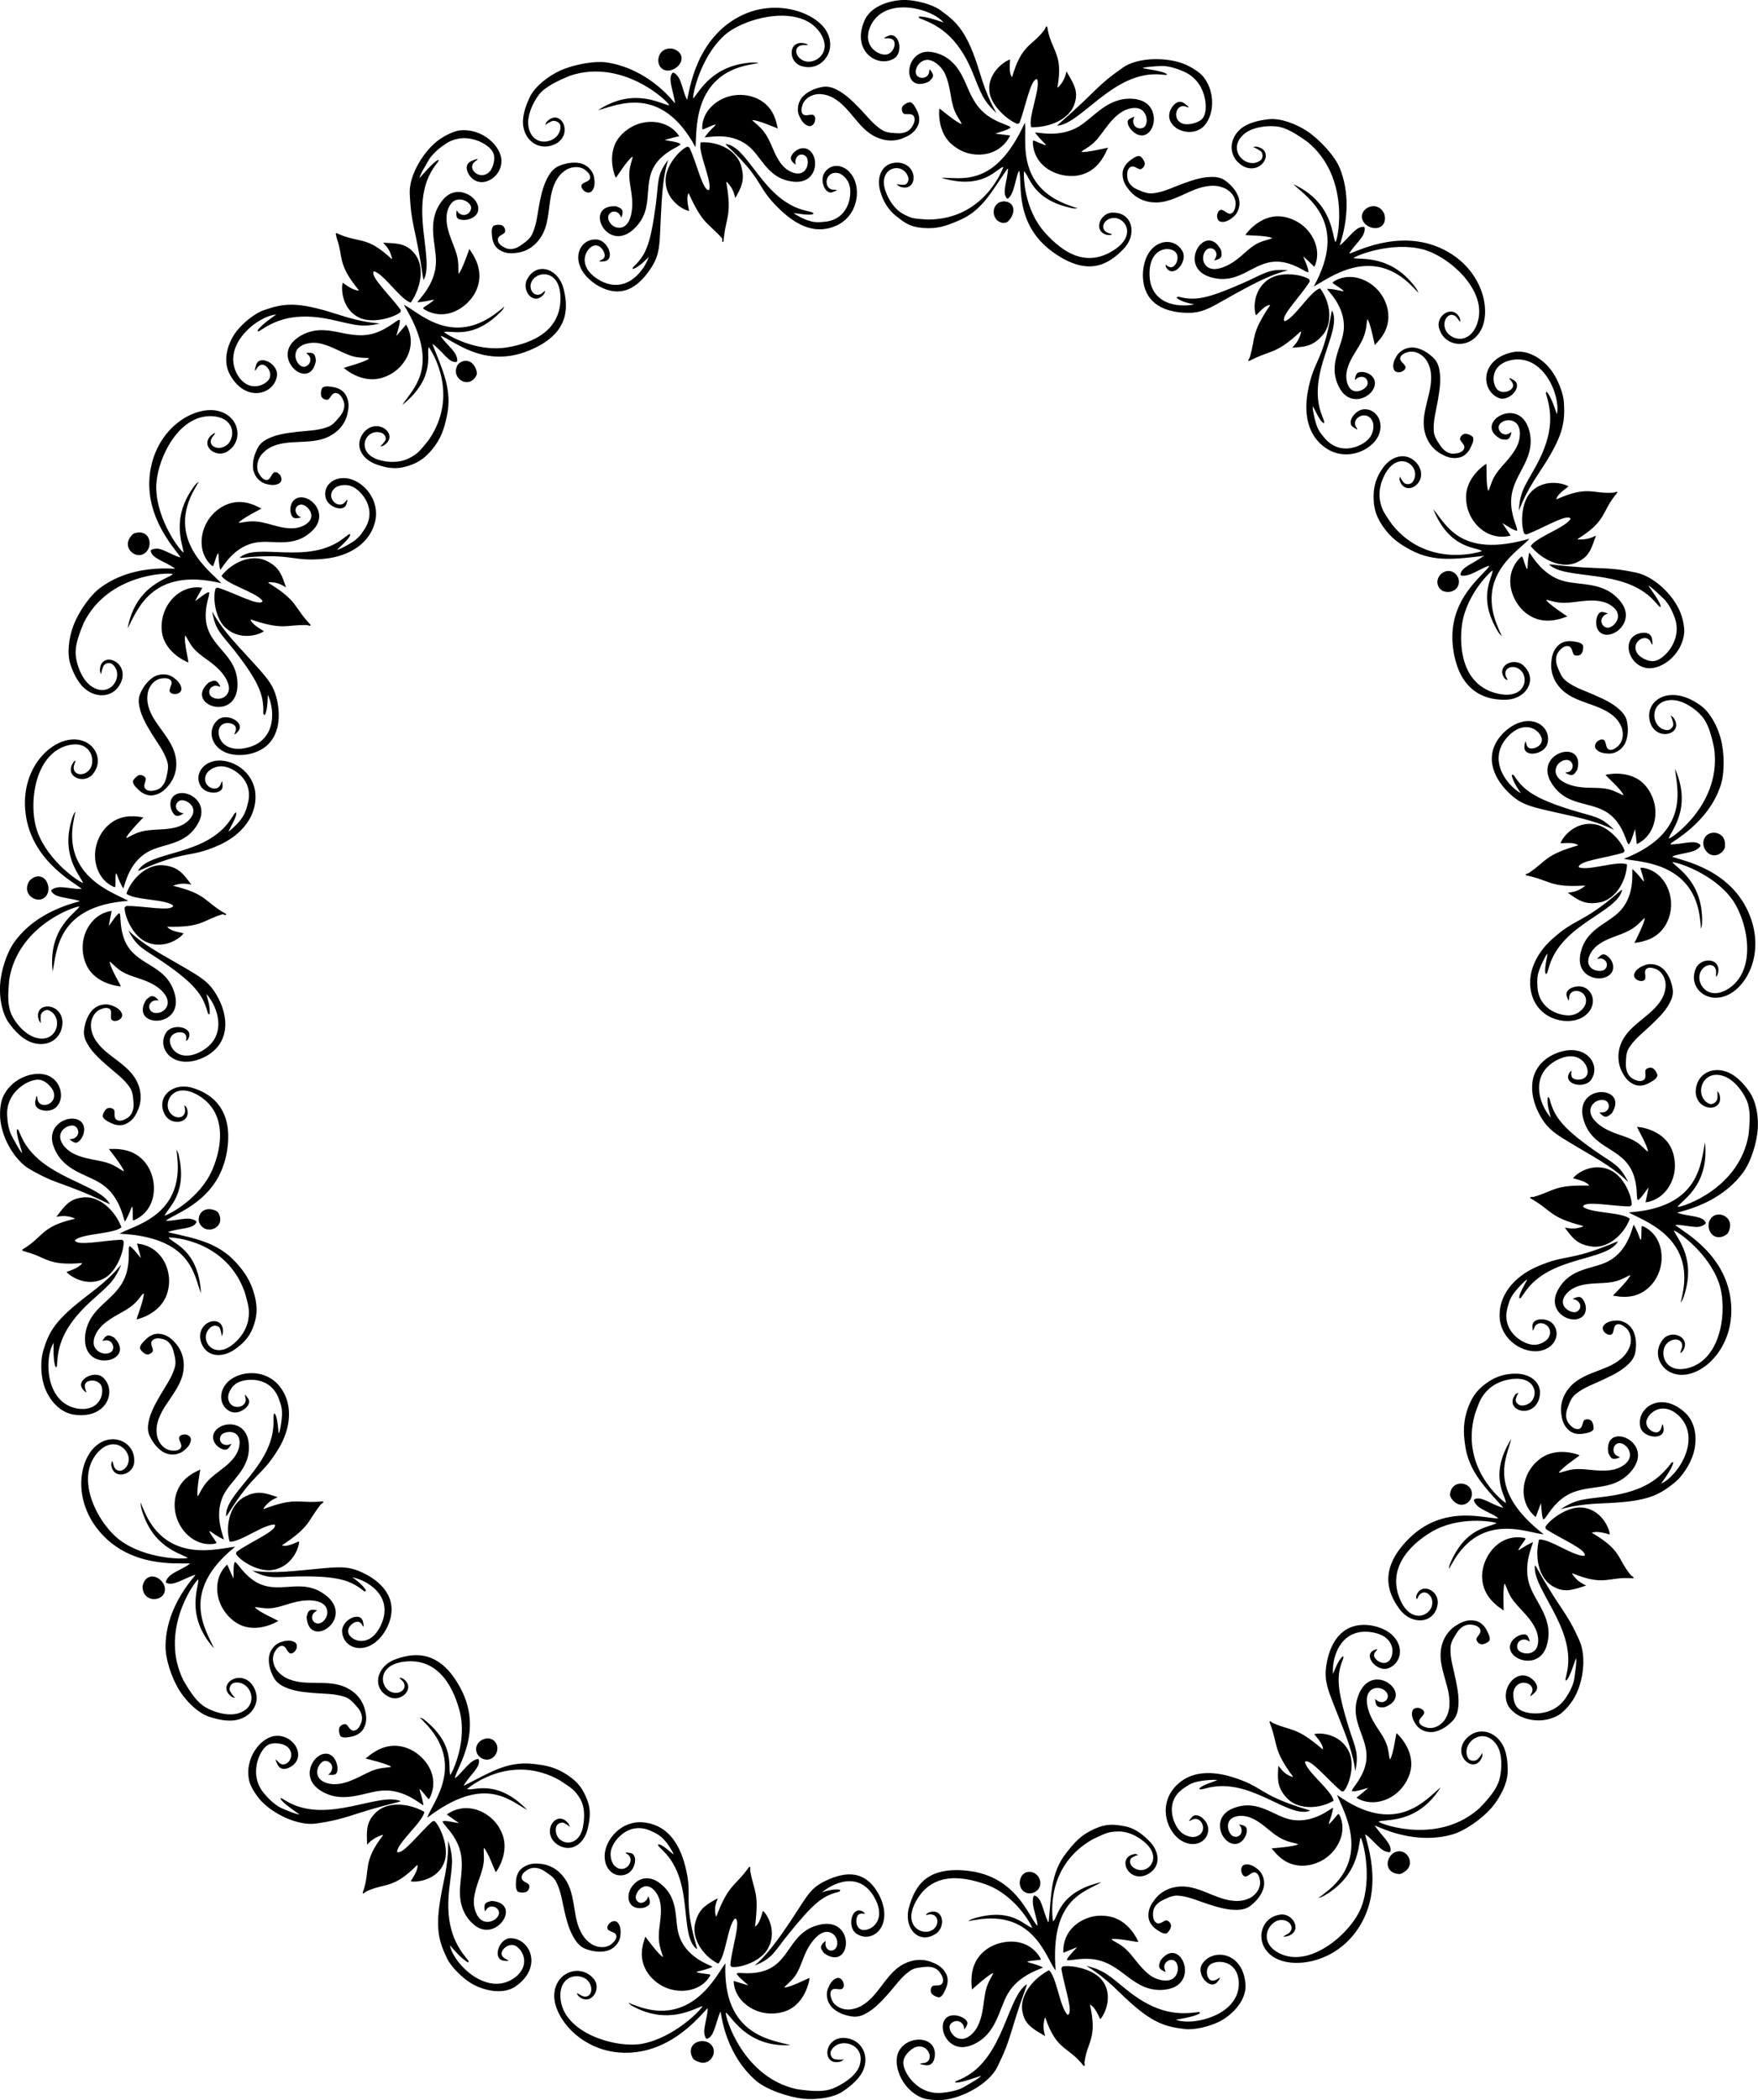 <?xml version="1.0" encoding="UTF-8"?>
<svg width="254mm" height="303.39mm" version="1.1" viewBox="0 0 900 1075" xmlns="http://www.w3.org/2000/svg">
<g transform="translate(3918.4 -2113.9)">
<path d="m-3018.5 2691.4c0.375-6.299-0.864-13.773-4.44-18.855-2.918-4.143-7.029-8.573-11.896-10.14-7.54-2.585-15.223 1.609-15.467 10.178 0.104 10.585 14.845 10.957 12.175 1.587-0.201-0.709-0.718-1.255-1.163-1.819 0.26 1.316 0.201 2.663 0.07 3.991-0.133 1.328-2.263 3.459-4.385 2.457-7.542-3.695-3.803-18.01 7.773-14.01 5.351 1.944 9.755 7.943 11.641 12.35 2.019 4.666 1.69 10.362 0.985 17.491-4.661 27.616-33.466 37.047-36.287 37.099 0.863-2.78 16.3-10.068 13.979-32.982-2.232 9.697-2.073 33.369-39.105 35.759 6.75 4.015 34.022 12.241 27.515 42.123-0.279 1.207-0.449 2.784-1.001 3.914 0.788-0.511 1.22-1.739 1.576-2.567 6.801-19.513-3.164-29.916-4.989-34.23 2.185 0.516 17.916 11.675 23.147 26.979 4.415 12.796 1.742 39.021-15.97 43.508-10.75 2.622-14.118-5.863-11.851-10.924 2.401-4.896 9.072-4.924 8.979-0.457 0.01 1.148-0.796 2.496-1.017 3.598 0.797-0.175 1.277-0.927 1.699-1.561 3.607-7.038-6.916-10.805-10.867-4.894-5.759 7.578 0.231 18.283 10.941 17.63 11.394-0.6 25.751-14.933 24.315-35.912-1.74-25.101-23.57-36.761-28.617-40.664 1.503-0.567 7.272 0.817 10.881 0.916 2.543 0.045 4.764-1.466 4.787-2.13-1.56-3.706-8.037-3.044-14.571-5.059 0.234-0.347 0.679-0.348 1.041-0.461 12.497-3.189 24.521-9.389 32.412-20.005 4.096-5.421 7.26-15.313 7.712-22.915m-94.797 292.95c5.362-8.186 7.326-22.018 3.455-30.711-6.957-15.579-9.071-14.495-21.736-37.019-0.3-0.522-0.566-1.079-1.021-1.488-1.632 11.858 21.045 32.001 16.474 54.5-0.694 3.572-1.052 3.757-0.642 4.622 1.96-1.028 4.602-10.317 5.223-11.527 0.478 1.464-0.589 8.004-0.78 9.541-0.325 3.366-2.059 7.049-3.909 9.848-6.762 11.599-21.792 9.703-25.046 6.207-2.301-2.175-2.716-6.621-2.198-8.872 2.031-6.989 11.189-4.152 9.384 0.637-0.243 0.723-0.919 1.302-0.811 2.122 1.473-1.381 4.138-2.597 3.227-5.672-0.848-2.46-4.425-5.672-8.31-4.896-5.225 0.95-9.152 8.031-6.915 13.998 2.496 7.321 16.094 12.347 26.639 6.052 2.495-1.615 5.322-4.835 6.964-7.341m-41.657 55.088c4.149-4.754 8.196-12.114 8.384-18.325 0.152-5.065-0.414-11.169-3.377-15.337-4.496-6.581-13.196-7.761-18.533-1.053-6.269 8.53 5.299 17.673 8.787 8.575 0.265-0.688 0.179-1.435 0.161-2.154-0.582 1.209-1.437 2.251-2.339 3.235-0.903 0.982-3.93 1.432-5.024-0.644-3.806-7.486 7.838-16.775 14.723-6.645 3.126 4.759 2.652 12.77 1.46 17.413-1.243 4.929-5.054 9.483-9.98 14.685-20.607 18.967-49.734 8.945-51.956 7.208 2.422-1.614 19.543 1.93 31.781-17.58-7.716 6.283-22.817 25.447-53.026 3.895 2.693 7.378 18.209 31.796-6.209 50.207-0.998 0.733-2.218 1.867-3.374 2.36 0.931 0.129 2.122-0.569 2.932-0.964 17.88-10.359 17.358-25.323 18.68-29.818 1.363 1.784 6.151 20.569 0.366 35.672-4.804 12.655-26.218 32.019-42.325 23.391-9.707-5.311-6.075-14.049-1.026-16.34 5.042-2.079 9.78 2.571 6.718 5.825-0.762 0.859-2.338 1.397-3.242 2.064 0.708 0.406 1.982-0.114 2.717-0.309 7.363-2.886 1.77-12.442-5.123-10.699-9.352 1.768-12.328 13.844-3.997 20.608 8.797 7.265 30.693 5.183 43.283-11.659 15.048-20.165 6.355-43.942 4.923-50.159 1.522 0.513 5.374 5.005 8.133 7.334 1.96 1.622 4.371 2.098 4.808 1.597 1.134-3.858-4.044-7.669-7.904-13.312 0.399-0.127 0.748 0.15 1.101 0.287 11.766 5.281 25.352 7.759 38.11 4.267h-0.01c6.568-1.742 15.363-7.889 20.37-13.627m-280.58 149.35c9.753-0.803 23.514-8.285 27.718-16.822 7.522-15.314 5.832-16.317 14.632-40.612 0.199-0.568 0.449-1.133 0.462-1.745-10.05 6.502-11.67 37.07-32.022 47.697-3.21 1.712-4.33 1.617-4.756 2.475 2.02 0.905 12.077-3.017 13.406-3.309-0.825 1.3-6.988 4.627-8.302 5.446-2.819 1.869-7.836 2.92-11.181 3.182-13.305 1.797-21.097-11.265-20.334-15.98 0.304-3.151 3.689-6.17 5.78-7.152 6.753-2.714 10.326 6.247 5.45 7.802-0.718 0.257-2.185 0.11-2.77 0.695 1.992 0.33 4.746 1.661 6.622-0.94 1.428-2.175 1.783-6.97-1.206-9.569-3.946-3.553-12.269-2.289-15.69 3.088-4.347 6.398 0.241 20.266 11.651 24.81 2.8 0.999 7.554 1.179 10.54 0.934m-71.632-0.596c6.278 0.634 15.187-0.283 20.328-3.774 4.191-2.848 9.125-6.901 10.727-11.757 2.639-7.521-1.743-15.215-10.307-15.602-10.585-0.073-11.204 14.66-1.79 12.146 0.713-0.189 1.267-0.697 1.839-1.133-1.321 0.237-3.221 0.133-4.544-0.04-1.323-0.175-3.029-2.329-1.982-4.43 3.856-7.461 18.492-3.503 14.408 8.044-1.982 5.337-9.236 9.637-13.702 11.382-4.727 1.869-11.168 1.322-18.258 0.291-27.373-5.923-36.633-36.382-36.396-39.194 2.677 1.143 10.163 17.839 33.164 16.678-9.572-2.719-34.917-4.875-33.337-41.949-4.713 6.283-17.132 32.536-45.745 21.742-1.153-0.452-2.796-0.912-3.83-1.627 0.387 0.856 1.23 1.345 1.99 1.83 18.174 9.834 31.357 1.337 35.848 0-0.756 2.115-14.821 16.23-30.712 19.236-13.293 2.555-40.825-5.294-42.016-23.527-0.624-11.047 8.413-12.761 12.988-9.627 4.389 3.236 3.352 9.841-1.03 8.968-1.132-0.192-2.437-1.28-3.481-1.694 0.03 0.816 0.685 1.422 1.233 1.95 6.282 4.805 11.971-4.861 6.842-9.784-6.454-6.995-18.279-3.242-19.621 7.404-1.522 11.307 12.156 29.186 33.121 30.823 25.086 1.938 40.833-18.113 45.273-22.695 0.397 1.557-1.217 7.248-1.663 10.83-0.29 2.527 0.627 4.808 1.285 4.901 3.851-1.155 4.285-7.56 6.894-13.88 0.324 0.265 0.284 0.708 0.363 1.079 2.023 12.738 7.866 25.501 17.864 34.161 5.101 4.489 16.676 8.483 24.253 9.248m-278.4-153.4c6.313 7.478 19.677 13.935 29.091 12.546 16.876-2.509 16.414-4.576 41.475-10.875 0.582-0.153 1.19-0.262 1.704-0.594-11.012-4.691-36.503 11.405-56.902 0.869-3.247-1.642-3.704-2.508-4.651-2.361 0.428 2.172 8.695 7.401 9.682 8.338-1.539 0.045-7.177-2.437-8.603-3.041-3.15-1.231-6.662-4.486-8.817-7.058-9.184-9.793-2.886-23.334 1.375-25.49 2.728-1.608 7.098-0.731 9.118 0.389 6.154 3.885 0.888 11.947-3.218 8.892-0.627-0.433-1.284-1.613-2.101-1.744 0.899 1.808 1.338 4.723 4.545 4.732 2.6-0.108 6.702-2.614 7.073-6.558 0.587-5.278-4.926-10.863-11.28-10.368-7.726 0.368-16.626 11.582-13.628 23.491 0.83 2.854 3.205 6.542 5.137 8.831m-40.765-55.229c3.409 5.31 9.277 11.274 15.189 13.189 4.821 1.559 10.802 2.768 15.63 1.084 7.573-2.484 11.176-10.553 6.223-17.551-6.442-8.4-18.45 0.157-10.687 6.045 0.587 0.446 1.328 0.572 2.023 0.756-0.998-0.896-1.996-2.368-2.676-3.516-0.678-1.15-0.035-3.821 2.265-4.292 8.251-1.565 13.647 12.008 1.956 15.659-5.461 1.611-12.686-0.684-16.813-3.124-4.387-2.569-7.622-7.504-11.247-13.683-12.48-25.073 5.254-50.101 7.532-51.765 0.892 2.771-7.273 18.102 8.067 35.28-3.891-9.158-18.071-28.759 10.875-51.98-7.832 0.589-35.033 9.478-46.779-18.758-0.461-1.149-1.231-2.549-1.424-3.791-0.355 0.87 0 2.132 0.182 3.014 5.577 19.897 19.806 22.746 23.776 25.233-2.086 0.831-21.467 0.671-34.512-8.889-10.942-7.97-23.765-31.104-11.781-44.898 7.33-8.288 14.936-3.239 15.963 2.21 0.823 5.391-4.639 9.227-7.112 5.506-0.663-0.938-0.771-2.51-1.218-3.54-0.554 0.599-0.519 1.49-0.504 2.251 1.056 7.838 11.846 4.929 11.715-2.18 0.402-9.51-10.616-14.892-19.038-8.243-9.014 6.995-12.606 27.037 0.568 43.427 15.778 19.599 40.588 16.971 46.964 17.203-0.891 1.337-6.387 3.573-9.377 5.596-2.093 1.446-3.206 3.637-2.843 4.194 3.405 2.139 8.478-1.85 14.96-4.024 0.014 0.418-0.348 0.679-0.577 0.981-8.291 9.879-14.455 22.104-14.629 35.331v-0.01c-0.143 6.793 3.216 16.872 7.33 23.28m-92.018-293.73c0.517 9.772 7.039 21.88 15.282 26.634 14.789 8.508 15.859 5.982 39.2 17.068 0.546 0.253 1.1 0.623 1.708 0.688-5.617-10.57-35.617-13.388-45.214-34.245-1.55-3.292-1.369-3.653-2.212-4.109-0.975 1.988 2.352 10.948 2.563 12.291-1.248-0.902-4.222-6.712-4.974-8.065-1.726-2.909-2.501-6.846-2.665-10.197-1.407-13.352 11.749-20.086 16.453-19.261 3.147 0.346 6.12 3.605 7.062 5.713 2.588 6.802-6.551 9.637-7.939 4.71-0.233-0.726-0.032-1.594-0.607-2.189-0.367 1.986-1.781 4.497 0.774 6.436 2.141 1.479 6.925 1.949 9.595-0.977 3.647-3.86 2.6-11.536-2.784-14.945-6.407-4.333-20.242-0.785-24.997 10.538-1.051 2.78-1.404 6.918-1.246 9.909m-0.018-67.541c-0.367 6.299 0.96 14.323 4.591 19.365 2.963 4.111 7.105 8.476 11.989 9.992 7.566 2.506 15.221-1.757 15.372-10.328-0.22-10.584-14.964-10.795-12.191-1.454 0.208 0.707 0.732 1.247 1.183 1.807-0.274-1.313-0.23-2.66-0.114-3.99 0.119-1.329 2.234-3.475 4.368-2.497 7.582 3.611 3.941 17.662-7.637 13.666-5.352-1.942-9.835-7.415-11.768-11.802-2.07-4.643-1.768-10.304-1.147-17.441 4.34-27.669 33.15-37.63 35.97-37.691-0.855 2.783-16.289 10.439-13.697 33.324 2.117-9.723 1.755-33.672 38.779-36.18-6.763-3.994-34.241-12.119-27.87-42.03 0.273-1.208 0.362-2.471 0.896-3.608-0.781 0.523-1.125 1.435-1.478 2.264-6.712 19.543 3.445 29.9 5.285 34.208-2.187-0.509-18-11.167-23.452-26.393-4.6-12.731-2.064-39.471 15.623-44.058 10.735-2.683 14.065 6.047 11.878 11.142-2.324 4.934-8.959 4.69-8.889 0.223-0.015-1.148 0.755-2.501 0.97-3.604-0.796 0.18-1.353 1.313-1.765 1.953-3.496 7.095 7.076 10.386 10.995 4.453 5.719-7.608-0.512-17.982-11.21-17.156-11.382 0.783-25.37 14.633-23.838 35.605 1.854 25.092 23.833 36.916 28.933 40.75-1.495 0.588-7.283-0.719-10.893-0.768-2.544-0.01-4.71 1.152-4.73 1.816 1.571 3.701 8.025 3.303 14.585 5.231-0.229 0.351-0.674 0.357-1.035 0.474-12.453 3.355-24.481 9.659-32.24 20.372-4.029 5.471-7.023 14.757-7.466 22.36m37.461-183.92c-2.196 5.915-3.359 14.017-1.357 19.899 1.634 4.797 4.284 10.196 8.513 13.069 6.508 4.601 15.108 2.749 17.754-5.405 2.879-10.187-11.162-14.692-11.236-4.949-0.01 0.737 0.336 1.406 0.604 2.073 0.121-1.336 0.681-2.976 1.193-4.209 0.514-1.231 3.038-2.317 4.793-0.758 6.197 5.668-1.427 18.051-11.337 10.852-4.553-3.418-7.082-10.471-7.601-15.237-0.572-5.051 1.348-10.457 4.103-17.07 12.521-25.052 42.854-25.702 45.565-24.923-1.642 2.404-18.923 5.162-23.159 27.799 4.876-8.674 11.907-31.68 48.001-23.061-5.269-5.825-28.876-22.247-13.458-48.658 0.638-1.062 1.117-2.233 1.981-3.146-0.905 0.252-1.518 1.01-2.112 1.687-12.494 16.458-6.219 29.821-5.748 34.482-1.936-1.138-13.552-16.494-13.993-32.66-0.41-13.53 10.767-38.501 28.992-37.191 11.029 0.891 11.547 10.035 7.809 14.13-3.815 3.897-10.164 1.874-8.68-2.34 0.35-1.094 1.548-2.161 2.104-3.138-0.812-0.083-1.739 0.844-2.333 1.32-5.567 5.618 3.413 12.094 9.012 7.713 7.838-5.399 5.556-17.522-4.813-20.282-11.001-3.026-29.276 6.484-34.389 26.881-6.098 24.411 11.101 42.703 14.772 47.921-1.603 0.099-6.708-2.926-10.127-4.085-2.417-0.793-5.005 0.01-5.222 0.635 0.399 4.001 6.784 5.276 12.435 9.125-0.326 0.263-0.752 0.133-1.131 0.134-12.882-0.632-26.24 1.819-36.893 9.659-5.504 3.984-11.396 12.596-14.047 19.735m187.85-249.36c-8.103 5.487-16.005 18.381-15.578 27.888 0.783 17.044 2.955 16.947 6.718 42.512 0.094 0.595 0.142 1.21 0.42 1.755 5.769-10.488-7.759-37.776 4.836-56.972 1.97-3.059 2.902-3.472 2.855-4.429-2.205 0.198-8.814 8.352-9.836 9.25 0.093-1.537 3.682-7.324 4.43-8.679 1.551-3.005 5.217-6.261 8.003-8.132 10.709-8.097 23.644-0.491 25.321 3.981 1.299 2.887-0.084 7.166-1.415 9.053-4.528 5.698-12.002-0.365-8.525-4.121 0.498-0.578 1.775-1.142 1.994-1.94-1.894 0.698-5.342 1.15-5.651 4.342-0.136 2.599 2.307 6.652 6.189 7.441 5.185 1.148 11.38-3.783 11.584-10.153 0.481-7.72-9.752-17.757-21.916-16.065-2.927 0.516-6.948 2.59-9.428 4.269m61.316-34.918c-5.732 2.638-12.756 7.898-15.435 13.505-2.183 4.573-4.284 10.52-3.232 15.524 1.493 7.829 9.077 12.297 16.668 8.313 9.177-5.276 2.281-18.309-4.58-11.391-0.52 0.522-0.743 1.241-1.017 1.905 1.02-0.871 2.224-1.48 3.445-2.016 1.223-0.534 4.242 0.242 4.4 2.584 0.443 8.386-14.087 12.326-16.353 0.29-0.965-5.611 2.367-12.564 5.286-16.367 3.079-4.045 9.429-7.097 16.059-9.811 26.587-8.805 49.502 12.595 50.774 15.112-2.879 0.43-17.375-10.076-36.586 2.627 9.623-2.53 32.322-13.787 49.956 18.864 0.83-7.81-1.963-36.941 28.147-42.289 1.222-0.201 2.881-0.673 4.135-0.587-0.77-0.538-2.208-0.443-3.109-0.458-20.632 1.132-27.171 14.998-30.344 18.444-0.434-2.203 3.882-21.332 15.839-32.222 9.981-9.144 38.811-16.673 49.07-1.553 6.131 9.211-0.821 15.285-6.353 14.906-5.425-0.562-7.912-6.75-3.694-8.224 1.073-0.41 2.782-0.16 3.892-0.332-0.44-0.688-1.874-0.816-2.617-0.982-7.864-0.836-7.31 10.222-0.39 11.856 9.113 2.746 17.485-6.531 13.263-16.396-4.401-10.526-25.629-18.779-44.485-9.471-22.552 11.156-26.211 36.718-27.585 42.948-1.155-1.117-2.366-6.925-3.818-10.23-1.045-2.319-3.001-3.808-3.614-3.551-2.716 2.965 0.205 8.713 1.201 15.477-0.414-0.061-0.607-0.463-0.864-0.741-8.26-9.905-20.368-17.707-33.419-19.861h0.01c-6.695-1.159-17.728 0.943-24.646 4.127m320.39-3.1c-8.949-3.96-24.355-3.978-32.154 1.473-13.974 9.789-12.918 11.466-32.373 28.472-0.449 0.401-0.941 0.774-1.248 1.304 11.941-0.829 27.96-26.771 50.914-26.321 3.638 0.04 4.525 0.651 5.31 0.102-1.339-1.763-11.265-2.859-12.564-3.262 1.359-0.723 7.617-0.965 9.163-1.053 3.37-0.286 8.162 1.174 11.225 2.543 12.544 4.785 13.51 20.196 10.548 23.942-1.801 2.604-6.596 3.445-8.902 3.313-7.231-0.828-5.547-10.247-0.534-9.216 0.752 0.127 1.43 0.704 2.223 0.468-1.595-1.238-3.327-3.715-6.217-2.324-2.293 1.23-4.893 5.274-3.507 8.985 1.772 5.006 9.577 7.854 15.136 4.739 6.858-3.576 9.526-17.919 1.655-27.346-1.986-2.211-5.936-4.606-8.675-5.818m61.957 33.934c-5.271-3.468-13.331-6.684-19.507-5.999-5.036 0.561-11.153 1.867-14.849 5.401-5.862 5.4-5.694 14.25 1.697 18.593 9.325 5.009 16.754-7.728 7.257-9.904-0.718-0.166-1.446 0.024-2.155 0.143 1.278 0.407 2.853 1.369 3.944 2.139 1.089 0.771 1.596 3.472-0.309 4.843-6.887 4.806-17.487-5.372-8.345-13.524 4.309-3.722 12.004-4.532 16.768-3.996 5.054 0.548 10.26 3.907 16.074 8.092 21.554 17.884 15.62 48.717 14.149 51.124-1.882-2.221-0.756-20.143-21.715-29.688 7.25 6.815 28.52 19.87 10.572 52.35 7.021-3.521 29.515-21.842 50.647 0.264 0.845 0.906 2.111 1.951 2.737 3.041 0.019-0.939-0.811-2.006-1.298-2.764-12.372-16.55-27.191-14.199-31.807-14.998 1.617-1.559 19.751-8.538 35.42-4.533 13.125 3.313 34.161 21.238 27.819 38.374-3.933 10.342-12.846 8.271-15.736 3.539-2.679-4.75 1.037-10.303 4.671-7.704 0.953 0.641 1.639 2.11 2.422 2.916 0.306-0.756-0.043-1.577-0.326-2.284-3.764-6.956-12.853-0.436-10.204 6.162 3.004 9.032 15.243 10.277 20.787 1.09 5.976-9.719 1.885-30.145-16.31-40.687-21.781-12.596-44.624-1.346-50.609 0.864 0.316-1.575 4.549-5.732 6.546-8.74 1.386-2.132 1.583-4.583 1.036-4.96-3.962-0.684-7.173 4.905-12.336 9.388-0.172-0.382 0.063-0.761 0.159-1.127 3.895-12.295 4.655-26.083-0.31-38.343-2.501-6.318-10.528-14.892-16.89-19.077v2e-4m191.35 246.75c-3.514-9.133-13.522-18.728-22.835-20.679-16.703-3.481-17.006-1.129-42.678-4.071-0.599-0.062-1.206-0.174-1.804-0.045 8.65 8.273 38.147 1.662 53.734 18.52 2.493 2.65 2.434 3.049 3.376 3.222 0.311-2.192-5.651-9.727-6.27-10.939 1.467 0.469 6.119 5.12 7.254 6.173 2.542 2.231 4.504 5.762 5.697 8.898 5.468 12.262-4.982 22.805-9.712 23.469-3.101 0.64-6.925-1.562-8.472-3.277-4.56-5.672 3.26-11.187 6.099-6.929 0.445 0.619 0.522 1.506 1.252 1.896-0.264-2.002 0.309-4.848-2.72-5.902-2.493-0.746-7.189 0.285-8.825 3.892-2.276 4.798 1.191 12.053 7.346 13.704 7.407 2.227 19.406-5.827 20.437-18.064 0.142-2.969-0.803-7.07-1.879-9.866m20.632 64.569c-1.573-6.11-5.226-13.423-10.227-17.111-4.079-3.006-9.201-5.474-14.314-5.473-7.969-0.147-14.11 5.965-11.629 14.17 3.45 10.008 17.55 5.695 12.051-2.349-0.415-0.609-1.079-0.963-1.679-1.358 0.663 1.166 1.134 2.834 1.417 4.138 0.28 1.305-1.173 3.637-3.504 3.358-8.323-1.118-9.118-15.642 3.127-15.386 5.69 0.208 11.78 4.562 14.927 8.18 3.352 3.822 4.845 9.345 6.358 16.347 4.022 27.716-20.467 45.515-23.136 46.428-0.029-2.911 12.402-14.574 3.175-35.676 0.845 9.914 8.281 32.401-26.242 46.009 7.655 1.757 36.154 1.238 39.106 31.676 0.104 1.234 0.431 2.786 0.252 4.03 0.594-0.728 0.622-2.027 0.708-2.924 0.501-20.658-12.185-27.507-15.243-31.056 2.239-0.177 20.642 5.629 30.305 18.597 8.12 10.83 13.683 36.582-1.802 46.282-9.429 5.791-15.254-1.251-14.647-6.762 0.786-5.397 7.112-7.463 8.391-3.182 0.36 1.09 0.023 2.616 0.15 3.732 0.705-0.411 0.905-1.663 1.105-2.398 1.196-7.818-9.876-7.772-11.826-0.934-3.161 8.978 5.886 16.998 15.839 12.99 10.618-4.174 19.876-21.644 12.086-41.176-9.339-23.363-33.707-27.777-39.706-29.949 1.257-1 7.129-1.74 10.584-2.787 2.427-0.761 4.139-2.525 3.958-3.164-2.619-3.051-8.583-0.439-15.42-0.357 0.116-0.402 0.5-0.765 0.808-0.986 10.849-6.973 20.493-16.215 24.755-28.738v0.01c2.24-6.415 2.171-16.804 0.272-24.179m-14.378 366.7c2.24-6.537 2.233-15.586-3.385-21.392-12.617-12.318-25.71-3.015-23.49 6.771 1.398 5.854 12.656 6.972 11.913 0.808-0.091-0.77-0.034-1.646-0.623-2.241-0.322 0.859-0.598 4.352-3.317 4.21-2.067-0.058-5.338-2.434-4.848-5.815 0.947-4.189 7.944-10.04 15.892-3.345 13.308 11.646 0.272 31.691-8.422 35.419 0.105-0.185 5.873-7.644 6.296-10.912-0.795-0.287-1.238 0.604-1.637 1.119-5.22 6.631-12.568 13.655-32.256 16.305-12.115 1.598-15.365 1.184-23.764 6.523 2.256-0.425 7.929-2.511 22.024-2.994 21.992-0.832 27.935-3.812 36.326-10.605 3.768-3.057 7.549-8.768 9.292-13.852m-67.641 27.451m-174.81 262.36c6.178-3.095 13.62-10.3 13.484-18.378-0.796-17.615-17.101-19.504-22.343-10.949-3.086 5.167 4.318 13.757 8.072 8.811 0.47-0.616 1.121-1.206 1.111-2.043-0.828 0.393-3.567 2.785-5.414 0.786-1.44-1.484-2.038-5.531 0.666-7.619 3.595-2.35 13.148-2.078 14.377 8.241 1.759 17.596-23.399 23.673-32.178 20.148 0.205-0.057 9.889-1.393 12.486-3.419-0.363-0.763-1.305-0.441-1.951-0.355-8.375 1.045-19.69 1.274-35.199-11.138-9.52-7.661-11.576-10.232-21.208-12.735 1.849 1.36 7.327 4.051 17.369 13.952 15.726 15.396 22.594 17.231 33.316 18.491 4.819 0.561 12.606-1.385 17.412-3.792m-68.097-28.651h0.01v-1e-4m-314.98 8.935c5.892 3.609 15.83 6.201 22.62 1.823 14.543-9.971 7.601-24.892-2.433-24.825-6.018 0.109-9.427 10.95-3.245 11.528 0.772 0.074 1.616 0.315 2.322-0.135-0.771-0.496-4.223-1.578-3.501-4.202 0.5-2.006 3.597-4.632 6.798-3.438 3.893 1.812 8.238 9.921 0.032 16.298-14.165 10.586-31.704-7.129-33.371-16.441 0.157 0.144 6.329 7.648 9.423 8.78 0.456-0.712-0.316-1.341-0.731-1.843-5.317-6.554-11.278-15.996-9.045-35.735 1.406-12.139 2.547-15.249-0.513-24.719-0.155 2.291 0.474 8.351-2.53 22.13-4.612 21.519-2.735 28.253 1.883 38.011 2.08 4.383 7.707 9.961 12.29 12.768m-11.644-72.909v1e-4m-207.14-233.8c1.895 6.645 7.04 14.048 14.967 15.608 17.391 2.912 22.846-12.197 15.436-18.963-4.49-4.008-14.378 1.498-10.249 6.135 0.514 0.58 0.968 1.332 1.791 1.484-0.226-0.888-1.986-3.91 0.327-5.346 1.73-1.133 5.764-1.054 7.293 2.002 1.614 3.98-0.799 12.776-11.147 11.816-17.574-1.966-18.273-25.798-13.274-33.829 0.02 0.212-0.464 9.601 1.057 12.524 0.817-0.218 0.671-1.203 0.704-1.854 0.495-8.425 2.528-18.331 17.152-31.776 9.018-8.247 11.909-9.75 15.724-18.942-1.604 1.643-5.045 6.592-16.319 15.064-17.547 13.282-20.734 19.056-23.735 29.426-1.344 4.662-1.2 11.482 0.273 16.65m39.781-61.14m59.036-477.79c-4.233 5.462-7.29 14.219-3.818 21.514 8.026 15.701 23.447 11.016 24.495 1.037 0.561-5.992-9.428-10.996-10.772-4.934-0.17 0.756-0.782 1.945-0.415 2.697 0.58-0.71 2.004-3.967 4.532-2.958 1.938 0.72 4.234 4.049 2.687 7.095-2.24 3.664-10.768 7.004-16.164-1.877-8.895-15.284 10.297-30.396 19.733-31.069-0.16 0.141-8.175 5.405-9.636 8.359 0.659 0.53 1.367-0.169 1.911-0.527 7.09-4.577 16.866-9.408 36.271-5.157 11.93 2.647 14.813 4.042 24.544 1.953-2.264-0.385-8.293-0.329-21.694-4.724-20.935-6.785-27.632-5.669-37.824-2.108-4.578 1.605-10.559 6.452-13.851 10.7m73.368-3.868 0.01-1e-4h-0.01m269.29-165.64c-6.907-0.21-17.2 2.56-20.874 9.755-7.572 15.924 6.035 25.301 14.704 20.248 5.165-3.089 2.647-14.187-2.998-11.601-0.706 0.321-1.557 0.534-1.944 1.276 0.916 0.045 4.519-0.75 5.199 1.886 0.565 1.989-0.871 5.816-4.24 6.379-4.278 0.374-12.148-4.457-8.239-14.086 6.959-16.257 31.631-9.623 37.654-2.329-0.207-0.048-9.474-3.536-12.724-2.991-0.044 0.844 0.938 1.009 1.547 1.241 7.862 3.068 18.142 8.372 25.77 26.714 4.663 11.296 5.247 14.573 12.475 21.414-0.963-2.084-4.473-7.107-8.505-20.621-6.367-21.066-11.683-26.038-20.496-32.272-3.964-2.797-11.956-4.852-17.328-5.016m46.33 57.909v1e-4m284.23 131.92c-4.073-5.581-11.496-10.953-19.47-9.652-17.315 3.332-16.958 19.632-7.707 23.518 5.575 2.268 13.001-6.264 7.551-9.24-0.679-0.373-1.36-0.928-2.186-0.794 0.512 0.76 3.227 3.034 1.53 5.163-1.249 1.648-5.111 2.913-7.579 0.551-2.86-3.204-3.6-12.308 6.464-14.899 17.205-4.085 26.122 18.371 24.072 27.606-0.09-0.194-2.822-9.281-5.231-11.529-0.697 0.478-0.231 1.358-0.045 1.982 2.346 8.107 4.141 18.606-5.417 36.021-5.908 10.697-8.18 12.945-8.772 22.88 0.977-2.078 2.623-7.915 10.479-19.628 12.194-18.321 13.211-24.979 12.588-35.756-0.284-4.843-3.11-11.882-6.279-16.223m-16.788 71.607m58.743 546c-0.445-0.51-1.136-0.727-1.54-1.281-6.902-8.361-4.397-12.56-19.835-21.529 2.455-1.189 7.332 0.375 9.172 0.852 0.08-2.374-4.187-13.76-15.43-13.823-7.139 0.109-15.406 6.34-17.553 9.978 0.099 0.457 0.119 1.012 0.58 1.273 7.442 4.851 20.824 10.396 19.542 13.451-4.951 0.777-18.237-8.924-23.334-8.269-2.296 8.708-0.326 20.191 7.588 24.217 5.928 3.32 10.466 1.181 16.53-0.667-1.704-0.95-4.438-1.846-7.131-5.959 0.03-0.076 0.093-0.225 0.124-0.3 16.745 6.875 18.232 1.462 31.036 2.561 0.084-0.171 0.168-0.339 0.253-0.504m-281 249.95c0.078-0.672-0.227-1.329-0.089-2.001 1.537-10.732 6.658-11.803 2.76-29.227 2.539 0.995 4.379 5.745 5.26 7.428 1.814-1.534 7.762-12.654 0.109-20.89-4.968-5.128-15.244-6.891-19.389-6.074-0.276 0.378-0.676 0.762-0.565 1.28 1.327 8.784 6.36 22.383 3.237 23.491-3.907-3.139-5.706-19.51-9.608-22.855-8.003 4.131-15.564 13.112-13.485 21.745 1.325 6.664 6.134 8.637 11.505 12.003-0.4-1.909-1.517-4.561-0.178-9.291 0.077-0.027 0.231-0.078 0.308-0.103 5.79 17.15 11.786 14.437 19.592 24.647 0.183-0.053 0.363-0.104 0.543-0.152m-369.24-88.104c0.607-0.299 0.994-0.911 1.634-1.158 9.855-4.519 13.393-0.884 25.979-13.549 0.528 2.676-2.484 6.783-3.429 8.431 2.269 0.703 14.752-0.285 17.609-11.159 1.67-6.942-2.33-16.552-5.261-19.595-0.467-0.027-1.007-0.156-1.381 0.218-6.667 5.872-15.374 17.467-17.996 15.441 0.523-4.984 13.321-15.352 14.01-20.444-7.815-4.475-19.365-5.694-25.341 0.873-4.77 4.838-4.104 9.592-3.984 15.93 1.379-1.379 3.246-3.491 7.92-5.016 0.065 0.049 0.193 0.148 0.257 0.198-11.009 14.369-6.081 17.365-10.438 29.456 0.144 0.125 0.284 0.249 0.422 0.374m-174.61-329.08c0.657 0.161 1.431 0.469 2.082 0.684 10.484 2.761 10.747 7.165 28.536 5.642-1.327 2.383-6.213 3.884-7.993 4.549 1.297 1.99 11.326 8.854 20.573 2.459 5.787-4.183 8.953-14.017 8.619-18.228-0.344-0.317-0.679-0.759-1.206-0.708-8.878 0.308-23.028 3.481-23.736 0.245 3.603-3.483 20.09-3.129 23.845-6.638-3.223-8.409-11.438-16.567-20.21-15.192-6.749 0.783-9.218 4.831-13.108 9.836 1.94-0.206 4.691-1.05 9.262 0.758 0.019 0.079 0.054 0.237 0.072 0.317-17.646 4.035-15.713 9.251-26.819 15.719 0.03 0.188 0.057 0.374 0.083 0.558m160.39-520.52c0.236 0.634 0.323 1.541 0.513 2.199 3.641 10.212 0.091 13 11.427 26.794-2.716 0.257-6.761-2.851-8.321-3.937-0.9 2.198-0.856 14.417 9.672 18.363 6.737 2.366 16.621-0.669 19.908-3.322 0.068-0.463 0.243-0.989-0.097-1.395-5.267-7.154-15.832-17.091-13.555-19.497 4.907 1.019 13.889 14.85 18.903 15.98 5.139-7.396 7.526-18.827 1.591-25.431-4.336-5.231-9.418-4.78-15.742-5.213 1.254 1.494 3.49 3.305 4.541 8.108-0.055 0.06-0.167 0.177-0.223 0.236-13.198-12.388-16.609-7.723-28.203-13.267-0.139 0.131-0.277 0.258-0.414 0.383m363.71-106.17c-0.393 0.551-0.444 1.274-0.89 1.794-6.537 8.649-11.562 7.09-16.568 24.228-1.743-2.098-1.058-7.145-1.016-9.045-2.329 0.466-12.934 7.314-10.2 18.221 1.88 6.888 10.028 13.431 14.05 14.722 0.424-0.197 0.96-0.34 1.113-0.847 3.088-8.33 5.66-22.621 8.921-22.031 1.831 4.665-4.835 19.749-3.039 24.564 9.002 0.258 19.953-3.916 22.307-12.477 2.062-6.474-1.176-10.539-4.248-16.083-0.574 1.865-0.88 4.726-4.341 8.217-0.08-0.014-0.239-0.044-0.319-0.059 3.232-17.81-3.329-18.363-5.222-31.074-0.186-0.042-0.368-0.085-0.549-0.129m292.16 238.19c-0.674 0.062-1.255 0.495-1.94 0.497-10.82 0.692-12.737-3.823-29.05 3.432 0.475-2.686 4.769-5.425 6.246-6.62-1.861-1.476-13.6-4.796-20.334 4.208-4.156 5.806-3.991 16.09-2.301 19.962 0.428 0.188 0.897 0.526 1.381 0.31 8.327-3.096 20.608-10.806 22.331-7.976-2.272 4.466-17.933 9.551-20.39 14.065 5.709 6.965 16.128 12.118 24.028 8.065 6.164-2.857 7.216-7.485 9.338-13.458-1.777 0.804-4.26 2.18-9.171 1.95-0.044-0.069-0.128-0.207-0.17-0.276 15.386-9.536 11.896-13.929 20.292-23.659-0.089-0.168-0.176-0.335-0.26-0.5m57.973 376.24c0.796-5.736-7.343-8.819-10.282-3.551-1.911 3.438 0.081 9.068 4.733 8.923 2.209-0.049 4.369-1.693 4.539-2.271 0.529-0.906 0.896-2.281 1.01-3.101m-165.59 329.34c4.242-3.942-0.117-11.475-5.724-9.25-3.654 1.456-5.733 7.128-2.042 9.964 1.74 1.362 4.453 1.458 4.951 1.119 0.983-0.366 2.209-1.27 2.815-1.833m-361.53 98.459c5.619 1.404 9.553-6.359 4.629-9.844-3.214-2.268-9.184-0.947-9.558 3.692-0.197 2.201 1.197 4.53 1.753 4.763 0.841 0.626 2.373 1.188 3.176 1.388m-284.84-240.2c2.642 5.153 11.344 3.37 10.658-2.623-0.452-3.907-5.505-7.763-9.233-4.976-1.781 1.308-2.359 4.365-2.16 4.934 0.098 1.044 0.357 1.929 0.735 2.666m-59.886-361.56c-0.778 5.739 7.389 9.212 10.257 3.905 1.865-3.463-0.11-9.45-4.761-9.29-2.209 0.057-4.413 2.196-4.575 2.777-0.517 0.913-0.81 1.788-0.921 2.607m52.087-177.73c-2.45 5.248 4.421 10.59 8.78 6.421 2.839-2.722 2.617-8.701-1.871-9.936-2.125-0.605-4.674 0.329-5.007 0.831-0.773 0.709-1.553 1.933-1.903 2.683m275.14-251.13c-5.545 1.672-5.48 10.624 0.539 11.007 3.926 0.244 8.889-4.099 6.833-8.274-0.959-1.991-4.022-3.069-4.617-2.976-1.045-0.092-1.962 0-2.755 0.243m365.68 81.741c-4.402-3.763-11.828 1.161-8.908 6.439 1.909 3.439 8.129 5.176 10.524 1.185 1.154-1.885 0.478-4.987 0.077-5.437-0.487-0.929-1.064-1.649-1.693-2.187m176.21 323.87c-0.998-5.705-9.69-6.149-10.875-0.234-0.768 3.858 2.854 8.608 7.239 7.047 2.088-0.723 3.641-2.949 3.626-3.551 0.226-1.024 0.152-2.446 0.01-3.261m-92.568 414.86c0.632-1 1.156-2.187 1.537-3.58 3.667-12.825-5.582-21.459-8.688-30.109-4.007-10.902 1.699-21.418 1.51-22.508-2.246 0.995-4.345 2.243-6.382 3.607-0.343 0.237-0.713 0.45-1.136 0.5 0.667-1.694 3.442-4.932 3.798-5.893-0.265-0.181-0.548-0.342-0.865-0.407-8.293-1.486-15.109 2.944-18.782 9.732-4.162 7.694-3.859 17.404 4.279 24.331 1.244 1.22 2.763 2.082 4.137 3.136 0-0.187-0.535-12.143 0.491-13.82 1.094 1.829 1.789 6.024 5.941 10.581 3.889 4.597 12.436 11.656 11.096 20.287-0.985 6.087-7.582 5.598-9.798 3.473-1.922-1.808-0.543-6.404 3.625-5.57 0.752 0.145 1.348 0.659 2.016 1.002-0.338-1.136-0.586-2.405-1.464-3.263-1.595-1.662-8.389 1.053-8.739 5.821-0.221 6.667 12.279 10.818 17.425 2.676v-1e-4m-296.71 202.24c1.176-0.126 2.918-0.546 4.237-1.133 12.248-5.285 13.326-18.018 17.921-25.978 5.73-10.103 17.396-12.784 18.091-13.644-2.228-1.034-4.532-1.769-6.897-2.412-0.404-0.103-0.807-0.244-1.123-0.53 1.716-0.607 5.955-0.668 6.912-1.033-0.039-0.319-0.104-0.637-0.263-0.918-4.346-7.217-11.948-9.428-19.496-7.812-8.554 1.831-15.568 8.185-15.729 18.87-0.149 1.736 0.154 3.456 0.214 5.187 0.146-0.116 8.996-8.158 10.94-8.451-0.697 2.014-3.471 5.237-4.317 11.344-1.045 5.93-1.204 17.033-8.732 21.461-5.334 3.092-9.612-2.35-9.311-5.405 0.234-2.628 5.03-4.454 7.024-0.7 0.365 0.674 0.344 1.461 0.501 2.195 0.664-0.981 1.49-1.977 1.598-3.199 0.276-2.287-6.398-5.796-10.363-3.124-5.378 3.946-0.781 16.31 8.796 15.283v-1e-4m-332.74-133.93c0.78 0.89 2.039 2.021 3.276 2.766 11.347 7.013 22.134 0.618 31.299-0.073 11.575-0.962 20.147 7.391 21.249 7.491-0.379-2.427-0.999-4.757-1.755-7.089-0.135-0.395-0.238-0.809-0.171-1.23 1.447 1.105 3.779 4.597 4.614 5.19 0.243-0.21 0.472-0.441 0.617-0.73 3.584-7.624 1.322-15.165-4.185-20.573-6.242-6.129-15.728-8.563-24.598-2.602-1.511 0.868-2.766 2.078-4.166 3.098 0.178 0.056 11.806 2.849 13.146 4.286-2.055 0.565-6.254 0.08-11.761 2.852-5.474 2.509-14.83 8.582-22.727 4.849-5.557-2.671-3.249-8.869-0.581-10.388 2.28-1.327 6.324 1.303 4.342 5.063-0.352 0.681-1.014 1.106-1.533 1.649 1.185 0 2.655 0.316 3.718-0.295 2.032-1.083 1.169-8.525-3.303-10.218-6.328-2.11-13.831 8.712-7.483 15.956m-134.33-330.71c0.079 1.18 0.356 2.448 0.87 3.797 4.602 12.52 17.067 13.988 24.656 19.172 9.641 6.478 11.045 18.355 11.828 19.137 1.263-2.107 2.239-4.335 3.116-6.624 0.143-0.392 0.324-0.779 0.64-1.064 0.431 1.769 0.051 6.015 0.312 7.005 0.321-0.01 0.645-0.036 0.941-0.165 7.635-3.561 10.575-11.137 9.651-18.8-1.048-8.685-7.055-16.586-17.712-17.392-1.724-0.254-3.459-0.055-5.19-0.099 0.107 0.153 7.542 9.509 7.697 11.468-1.96-0.837-4.967-3.825-11.005-5.069-5.849-1.431-16.881-2.069-20.888-9.83-2.793-5.497 2.822-8.967 5.866-8.561 2.618 0.324 4.215 4.83 0.356 6.614-0.693 0.327-1.478 0.263-2.219 0.38 0.943 0.718 1.892 1.597 3.106 1.772 2.268 0.401 6.158-5.783 3.625-9.838-3.758-5.511-16.296-1.512-15.65 8.098m202.36-483.05c-0.957 0.696-1.882 1.605-2.75 2.759-8.143 10.566-2.82 22.104-3.054 31.292-0.206 11.613-9.26 19.44-9.469 20.526 2.453-0.134 4.846-0.561 7.235-1.111 0.405-0.1 0.827-0.166 1.24-0.063-1.227 1.345-4.956 3.39-5.63 4.162 0.184 0.263 0.391 0.514 0.664 0.687 7.228 4.328 15.083 2.653 20.953-2.36 6.652-5.681 9.835-14.73 4.809-24.162-0.709-1.591-1.805-2.951-2.696-4.437-0.072 0.172-3.949 11.489-5.514 12.678-0.354-2.101 0.529-6.26-1.67-12.02-1.94-5.7-7.233-15.447-2.801-22.973 3.163-5.293 9.44-2.583 10.672 0.23 1.081 2.407-2.143 6.312-5.708 3.998-0.646-0.412-1.01-1.11-1.504-1.676-0.105 1.18-0.343 2.452 0.156 3.573 0.869 2.133 8.348 1.979 10.499-2.29 2.761-6.072-7.646-14.48-15.435-8.813m355.74-48.476c-1.092-0.454-2.789-0.923-4.228-1.042-13.28-1.256-20.292 9.351-28.16 14.1-9.898 6.077-21.395 2.745-22.42 3.162 1.45 1.983 3.108 3.748 4.867 5.456 0.304 0.286 0.588 0.604 0.726 1.007-1.796-0.299-5.533-2.305-6.547-2.449-0.12 0.298-0.217 0.608-0.213 0.931 0.311 8.419 5.895 14.059 13.282 16.294 8.373 2.533 17.603 0.39 22.89-8.897 0.966-1.45 1.53-3.103 2.31-4.649-0.184 0.031-11.808 2.792-13.652 2.111 1.583-1.427 5.564-2.903 9.25-7.845 3.775-4.691 9.227-14.332 17.957-14.595 6.164-0.146 7.25 6.678 5.522 9.216-1.464 2.195-6.29 1.608-6.171-2.641 0.015-0.766 0.421-1.44 0.647-2.156-1.062 0.525-2.569 0.886-3.252 1.905-1.341 1.872 2.79 8.168 7.551 7.723 6.611-0.886 8.534-13.935-0.36-17.632m246.9 259.58c-0.442-1.097-1.098-2.217-2.005-3.34-8.259-10.475-20.617-8.02-29.446-10.572-11.182-3.14-16.306-13.953-17.3-14.438-0.511 2.403-0.743 4.841-0.832 7.291-0.01 0.417-0.075 0.796-0.286 1.166-0.964-1.544-1.94-5.64-2.509-6.491-0.302 0.109-0.598 0.244-0.837 0.462-6.065 5.848-6.51 13.989-3.162 20.943 3.795 7.882 11.812 13.355 22.191 10.808 1.717-0.295 3.305-1.023 4.964-1.519-0.149-0.112-10.139-6.683-10.898-8.496 2.123 0.184 5.92 2.082 12.045 1.384 6.004-0.462 16.706-3.269 22.923 2.865 4.361 4.359 0.101 9.414-2.918 9.97-2.59 0.503-5.506-3.296-2.392-6.189 0.557-0.526 1.323-0.709 1.992-1.049-1.119-0.39-2.294-0.931-3.502-0.721-2.28 0.322-4.058 7.416-0.393 10.486 5.28 4.076 15.961-3.628 12.366-12.564m6.309 437.13c4.559-12.379-16.906-19.85-14.561-4.6 1.159 2.162 1.638 4.234 5.997 2.153-0.678-0.374-1.461-0.547-2.066-1.046-1.922-1.443-1.754-4.817 0.763-6.007 2.565-0.954 6.957 2.336 6.331 6.782-0.687 3.691-5.475 6.255-9.537 6.835-7.324 1.059-13.127-1.048-19.216-0.372-3.443 0.378-6.304 1.754-7.637 1.735 1.565-2.641 10.118-8.222 10.643-8.907-0.356-0.259-11.556-4.69-20.142 1.747-3.152 2.359-5.319 5.147-6.791 8.527-3.238 7.435-2.026 15.9 4.494 21.366 0.937-2.404 1.744-4.749 2.668-7.157 0.304 1.769 0.285 6.653 1.18 8.262 0.889 0.454 2.901-4.261 7.122-8.382 11.581-11.597 25.067-4.238 36.056-14.256 2.381-2.185 3.95-4.654 4.696-6.68m-236.8 268.81c11.965-5.555 2.027-25.994-7.072-13.534-0.704 2.349-1.827 4.157 2.731 5.757-0.216-0.743-0.649-1.418-0.726-2.199-0.344-2.379 2.214-4.675 4.841-3.752 2.495 1.125 3.22 6.598-0.361 9.306-3.091 2.13-8.707 0.743-11.951-1.77-5.856-4.523-8.399-10.113-13.107-14.035-2.659-2.22-5.621-3.313-6.527-4.291 2.991-0.691 12.962 1.516 13.818 1.403-0.068-0.434-4.788-11.546-15.397-13.16-3.892-0.595-7.315-0.333-10.767 0.96-7.595 2.843-12.615 9.208-12.235 17.708 2.405-0.934 4.646-1.897 7.037-2.863-1.087 1.429-4.67 4.698-5.251 6.446 0.267 0.962 5.107-0.732 11-0.455 16.38 0.563 20.96 15.203 35.813 15.912 3.229 0.144 6.196-0.526 8.154-1.435m-357.17-30.966c11.049 7.207 23.123-12.048 7.734-13.167-2.366 0.647-4.493 0.652-3.437 5.366 0.516-0.577 0.859-1.302 1.48-1.78 1.836-1.552 5.113-0.583 5.72 2.135 0.365 2.712-3.864 6.21-8.058 4.607-3.444-1.494-5.179-7.003-4.773-11.086 0.722-7.364 4.128-12.5 4.942-18.572 0.465-3.432-0.178-6.537 0.166-7.824 2.179 2.162 5.551 11.785 6.091 12.458 0.336-0.284 7.318-10.027 3.171-19.924-1.519-3.632-3.629-6.359-6.537-8.625-6.396-4.985-14.783-5.919-21.733-1.01 2.085 1.52 4.187 2.916 6.266 4.441-1.786-0.173-6.532-1.458-8.317-1.004-0.666 0.744 3.364 3.913 6.294 9.034 8.319 14.121-1.935 25.483 5.168 38.547 1.553 2.834 4.016 5.225 5.824 6.404m-200-296.92c3.336 12.763 25.218 6.622 14.577-4.55-2.187-1.111-3.765-2.538-6.152 1.662 0.77-0.081 1.511-0.386 2.293-0.323 2.402 0.085 4.187 2.945 2.801 5.361-1.56 2.249-7.037 2.065-9.065-1.941-1.546-3.421 0.921-8.254 3.92-11.053 5.402-5.057 11.368-6.645 15.976-10.684 2.607-2.28 4.164-5.047 5.269-5.794 0.229 3.061-3.594 12.533-3.632 13.395 0.44 0.01 12.166-2.771 15.52-12.964 1.233-3.739 1.405-7.281 0.673-10.894-1.61-7.948-7.495-14.203-15.972-14.929 0.615 2.506 1.323 4.891 1.948 7.393-1.264-1.274-4.066-5.306-5.731-6.091-0.987 0.15 0.093 5.156-0.999 10.953-2.831 16.143-18.103 17.801-21.387 32.303-0.704 3.155-0.584 6.067-0.038 8.156m105.5-513.75c-8.347 10.215 9.508 24.278 12.265 9.097-0.391-2.421-0.168-4.537-4.968-3.991 0.519 0.575 1.202 0.994 1.612 1.662 1.347 1.991 0.057 5.137-2.71 5.446-2.736 0.07-5.785-4.493-3.744-8.492 1.853-3.264 7.446-4.388 11.464-3.557 7.248 1.488 11.973 5.402 17.929 6.842 3.365 0.818 6.497 0.478 7.743 0.954-2.375 1.945-12.284 4.365-13.004 4.841 0.251 0.361 9.387 8.26 19.619 5.026 3.755-1.184 6.728-3.014 9.244-5.707 5.535-5.927 7.276-14.161 2.995-21.514-1.696 1.944-3.291 3.898-4.994 5.835 0.33-1.764 2.045-6.362 1.749-8.179-0.683-0.729-4.23 2.972-9.589 5.437-14.802 7.037-25.276-4.367-38.94 1.498-2.966 1.284-5.303 3.131-6.669 4.803m326.3-149.04c-13.166-0.829-14.187 21.876-0.244 15.268 1.74-1.729 3.59-2.781 0.348-6.363-0.165 0.756-0.108 1.556-0.412 2.278-0.833 2.255-4.199 3.036-6.069 0.974-1.659-2.177 0.344-7.322 4.783-7.993 3.733-0.397 8.061 3.538 9.703 7.298 2.972 6.776 2.533 12.914 4.78 18.614 1.266 3.224 3.338 5.617 3.662 6.91-2.955-0.833-10.593-7.566-11.393-7.889-0.154 0.412-1.391 12.438 7.138 18.948 3.128 2.39 5.969 3.735 9.608 4.321 8.006 1.289 15.717-1.908 19.494-9.532-2.557-0.345-5.059-0.569-7.615-0.917 1.652-0.701 6.429-1.834 7.783-3.083 0.232-0.971-4.822-1.845-9.848-4.933-14.073-8.4-10.787-23.274-23.372-31.195-2.741-1.713-6.192-2.571-8.347-2.707m305.01 189.15c-7.394-10.925-25.984 2.15-12.231 9.143 2.432 0.32 4.395 1.14 5.247-3.615-0.699 0.332-1.297 0.867-2.054 1.067-2.293 0.719-4.946-1.393-4.447-4.132 0.72-2.64 5.756-4.504 9.037-1.439 2.627 2.682 2.071 8.37 0.171 12.006-3.417 6.564-8.516 10.051-11.527 15.387-1.706 3.015-2.266 6.144-3.062 7.213-1.227-2.814-0.752-13.021-1.002-13.846-0.417 0.138-10.562 6.636-10.361 17.365 0.071 3.936 1.044 7.322 2.922 10.493 4.132 6.978 11.664 10.963 19.914 8.883-1.398-2.168-2.86-4.236-4.247-6.411 1.603 0.807 5.569 3.723 7.397 3.941 0.889-0.455-1.731-4.86-2.598-10.696-2.616-16.179 11.251-22.864 9.535-37.634-0.384-3.209-1.485-5.94-2.695-7.728m76.578 383.14c0.37-3.667-0.185-7.859-1.929-11.388-4.747-9.624-16.911-10.648-17.343-10.565 0.185 0.843 5.437 9.618 5.607 12.683-1.192-0.598-3.091-3.129-6.011-4.992-5.162-3.301-11.291-3.664-17.476-7.726-3.433-2.247-6.745-5.704-5.918-9.366 1.182-4.331 6.447-5.391 8.446-3.522 1.864 2.068 0.713 4.853-1.629 5.395-0.755 0.211-1.541 0.053-2.312 0.12 3.144 3.667 4.421 1.966 6.356 0.458 9.675-15.124-22.368-15.565-13.615 5.686 5.708 13.73 21.294 12.008 25.385 27.878 1.545 5.693 0.678 10.733 1.671 10.836 1.626-0.865 4.22-5.111 5.393-6.468-0.452 2.539-1.043 5.105-1.563 7.632 8.444-1.044 14.124-8.593 14.939-16.661m-140.72 317.59c2.553-2.659 4.738-6.34 5.529-10.196 2.163-10.511-6.827-18.798-7.22-18.997-0.37 0.779-1.596 10.945-3.348 13.466-0.572-1.204-0.515-4.371-1.676-7.635-2.047-5.775-6.687-9.816-9.085-16.816-1.335-3.88-1.932-8.615 0.959-11.01 3.58-2.709 8.202-0.164 8.676 2.532 0.246 2.773-2.353 4.268-4.549 3.29-0.73-0.286-1.262-0.886-1.918-1.296 0.301 4.821 2.345 4.232 4.798 4.194 16.832-6.246-7.96-26.153-14.066-3.995-3.903 14.348 9.704 22.555 2.931 37.479-2.37 5.402-6.181 8.807-5.475 9.512 1.807 0.354 6.525-1.361 8.287-1.7-1.927 1.713-4.051 3.385-6.048 5.018 7.213 4.513 16.587 2.003 22.204-3.846m-325.45 113.98c3.63 0.643 8.008 0.365 11.644-1.144 9.914-4.107 11.684-16.301 11.621-16.736-0.85 0.146-9.871 4.913-12.941 4.914 0.662-1.157 3.299-2.907 5.348-5.699 3.632-4.934 4.106-11.083 8.447-17.075 2.402-3.326 5.743-6.515 9.372-5.555 4.285 1.339 4.827 6.581 2.915 8.54-2.108 1.819-4.494 0.587-4.939-1.775-0.18-0.763 0.01-1.542-0.025-2.315-3.794 2.99-2.147 4.337-0.72 6.331 14.712 10.291 16.652-21.603-4.979-13.833-13.978 5.072-12.712 20.774-28.856 23.598-5.798 1.091-10.718-0.283-10.922 0.694 0.694 1.706 4.738 4.689 5.993 5.972-2.492-0.662-5.083-1.505-7.543-2.281 0.173 8.507 7.598 14.95 15.583 16.364m-277.25-207.14c1.849 3.189 4.756 6.298 8.241 8.129 9.495 4.999 19.942-1.324 20.242-1.645-0.645-0.573-10.048-4.589-11.984-6.971 1.316-0.215 4.334 0.723 7.792 0.515 6.117-0.361 11.28-3.682 18.671-4.036 4.098-0.203 8.788 0.578 10.282 4.022 1.603 4.194-2.022 8.157-4.739 7.828-2.725-0.57-3.437-3.471-1.864-5.289 0.485-0.616 1.214-0.951 1.797-1.46-4.701-1.11-4.731 1.017-5.405 3.375 1.095 17.92 27.247-0.553 7.665-12.586-12.694-7.744-24.337 2.992-36.823-7.625-4.543-3.764-6.792-8.353-7.664-7.865-0.834 1.642-0.462 6.633-0.621 8.421-1.117-2.324-2.156-4.805-3.183-7.172-6.31 5.708-6.474 15.343-2.407 22.358m-71.543-340.06c-0.325 3.672 0.301 7.682 2.052 11.209 4.764 9.616 17 10.592 17.43 10.503-0.195-0.841-5.516-9.551-5.723-12.614 1.199 0.583 3.111 3.091 6.053 4.919 5.2 3.24 11.318 3.533 17.55 7.523 3.458 2.207 6.821 5.93 5.998 9.592-1.177 4.332-6.386 5.179-8.406 3.332-1.887-2.048-0.754-4.848 1.581-5.417 0.752-0.22 1.54-0.07 2.311-0.147-3.186-3.631-4.443-1.916-6.361-0.386-9.503 15.232 22.563 15.302 13.563-5.847-5.867-13.663-21.512-11.694-25.642-27.554-1.559-5.69-0.776-10.745-1.77-10.835-1.614 0.886-4.176 5.162-5.332 6.535 0.42-2.544 0.982-5.164 1.495-7.692-8.441 1.069-14.083 8.802-14.798 16.88m42.033-170.73c-1.428 3.398-2.112 7.585-1.475 11.47 1.728 10.591 13.077 15.13 13.514 15.176 0.069-0.86-2.414-10.797-1.68-13.778 0.965 0.92 2.051 3.901 4.299 6.535 3.972 4.666 9.743 6.805 14.472 12.496 2.627 3.152 4.83 7.429 2.971 10.69-2.393 3.798-7.64 3.069-9.032 0.712-1.206-2.51 0.716-4.842 3.115-4.703 0.784 0.01 1.494 0.383 2.252 0.535-1.984-4.405-3.688-3.132-5.969-2.23-13.544 11.786 16.766 21.582 14.598-1.299-1.451-14.799-16.899-17.706-16.158-34.079 0.192-5.896 2.511-10.455 1.591-10.844-1.808 0.348-5.541 3.644-7.062 4.597 1.177-2.294 2.503-4.573 3.743-6.835-8.378-1.485-16.04 4.078-19.181 11.554m241.68-248.75c-3.449 1.301-7.035 3.81-9.395 6.961-6.438 8.585-1.74 20.015-1.464 20.358 0.658-0.558 5.981-9.293 8.623-10.858 0.02 1.333-1.352 4.178-1.645 7.629-0.525 6.105 2.054 11.68 1.359 19.046-0.379 4.085-1.671 8.591-5.287 9.6-4.373 1.015-7.51-3.206-6.85-5.862 0.9-2.635 3.847-2.924 5.454-1.136 0.55 0.559 0.791 1.323 1.224 1.966 1.69-4.526-0.417-4.821-2.672-5.785-17.916-1.156-3.578 27.138 11.106 9.456 9.462-11.47 0.377-24.472 12.809-35.151 4.426-3.901 9.342-5.303 9.003-6.242-1.485-1.089-6.45-1.573-8.185-2.033 2.48-0.706 5.067-1.293 7.569-1.923-4.609-7.152-14.061-8.889-21.648-6.027m340.32 51.348c-2.94-2.223-6.911-3.939-10.835-4.263-10.694-0.892-17.848 9.107-17.993 9.522 0.822 0.263 11.02 0.185 13.749 1.591-1.119 0.725-4.264 1.073-7.365 2.615-5.49 2.722-8.766 7.932-15.382 11.245-3.666 1.843-8.172 3.064-10.941 0.529-3.173-3.176-1.48-8.272 1.135-9.08 2.721-0.591 4.521 1.755 3.822 4.055-0.194 0.76-0.723 1.362-1.05 2.064 4.747-0.894 3.91-2.85 3.569-5.279-8.278-15.932-24.724 11.512-1.949 14.598 14.741 1.948 20.911-12.509 36.583-7.711 5.662 1.655 9.469 5.071 10.079 4.28 0.12-1.837-2.123-6.295-2.664-8.006 1.925 1.716 3.858 3.605 5.71 5.401 3.655-7.684 0-16.67-6.47-21.561m180.63 296.63c-0.77-3.605-2.602-7.422-5.343-10.248-7.466-7.708-19.373-4.954-19.758-4.742 0.434 0.746 8.145 7.485 9.246 10.351-1.317-0.204-3.912-2.03-7.262-2.909-5.925-1.562-11.884-0.026-19.015-1.998-3.956-1.088-8.201-3.35-8.537-7.089-0.203-4.485 4.527-6.882 7.015-5.742 2.422 1.373 2.171 4.387 0.121 5.642-0.649 0.439-1.506 0.309-2.219 0.61 4.117 2.528 4.811 0.517 6.191-1.511 4.576-17.361-26.045-7.971-11.202 9.578 9.64 11.322 23.987 4.897 32.74 18.753 3.214 4.947 3.94 10.009 4.916 9.802 1.283-1.321 2.449-6.156 3.151-7.808 0.347 2.555 0.573 5.179 0.852 7.743 7.72-3.578 10.8-12.502 9.106-20.432m3.27 235.97c1.42-7.587-1.285-16.219-8.908-19.806-0.296-0.13-0.62-0.162-0.941-0.168-0.265 0.989 0.046 5.335-0.427 7.093-0.31-0.293-0.48-0.684-0.614-1.079-0.823-2.309-1.769-4.599-3.025-6.71-0.785 0.779-2.373 12.614-12.474 18.348-7.958 4.597-19.897 3.184-26.284 14.895-6.457 11.514 7.578 18.75 12.827 13.408 3.211-3.542 0.21-9.802-2.092-9.738-1.227 0-2.243 0.497-3.287 1.058 0.714 0.231 1.499 0.291 2.132 0.723 3.531 2.367 1.28 6.184-1.354 6.039-3.067-0.14-8.123-3.632-4.554-8.66 5.101-7.09 15.909-5.732 21.885-6.474 6.142-0.534 9.426-3.195 11.45-3.862-0.322 1.939-8.802 10.383-8.929 10.52 1.721 0.193 3.414 0.629 5.156 0.595 10.673 0.546 17.829-7.581 19.439-16.179m-170.49 302.66c6-4.855 9.626-13.474 6.001-21.079-0.147-0.288-0.377-0.518-0.621-0.726-0.832 0.597-3.402 4.207-4.897 5.245-0.048-0.423 0.116-0.868 0.263-1.258 0.832-2.306 1.563-4.673 1.929-7.102-1.101 0.105-9.898 8.172-21.328 6.106-9.056-1.566-16.892-10.673-29.395-6.023-12.427 4.456-6.554 18.973 0.915 18.424 4.751-0.542 6.755-7.287 4.995-8.772-0.912-0.821-2.195-0.986-3.35-1.25 0.386 0.644 0.937 1.206 1.13 1.947 1.101 4.105-3.081 5.445-4.965 3.597-2.212-2.129-3.535-8.247 2.475-9.623 8.526-1.894 15.333 6.472 20.382 9.754 5.042 3.548 9.286 3.663 11.257 4.473-1.505 1.264-13.437 2.123-13.622 2.143 1.173 1.275 2.165 2.712 3.49 3.843 7.62 7.492 18.54 5.806 25.34 0.304m-337.52 67.684c7.319 2.452 16.639 0.894 21.05-6.283 0.162-0.28 0.23-0.598 0.272-0.916-0.954-0.374-5.396-0.59-7.078-1.287 0.33-0.269 0.74-0.388 1.149-0.469 2.397-0.516 4.834-1.194 7.072-2.208-0.687-0.867-12.22-3.927-16.618-14.677-3.544-8.48 0.409-19.685-10.066-27.943-10.27-8.294-19.599 4.345-15.257 10.447 2.926 3.781 9.519 1.801 9.84-0.479 0.21-1.209-0.331-2.383-0.721-3.502-0.341 0.669-0.524 1.434-1.049 1.992-2.893 3.115-5.98 0.364-5.377-2.205 0.673-2.996 4.8-7.467 9.159-3.106 6.135 6.216 2.792 16.487 2.631 22.506-0.391 6.153 1.747 9.784 2.09 11.887-1.865-0.62-8.909-10.269-9.025-10.415-0.455 1.671-1.143 3.276-1.395 5-2.286 10.44 5.027 18.879 13.321 21.658m-251.01-238.91c3.178 7.034 10.4 12.557 18.701 11.122 0.317-0.063 0.601-0.223 0.867-0.402-0.35-0.963-3.116-4.338-3.736-6.05 0.421 0.062 0.785 0.285 1.122 0.532 1.998 1.421 4.105 2.747 6.345 3.755 0.196-1.089-5.267-11.706-0.375-22.241 3.807-8.365 14.53-13.87 13.082-27.131-1.278-13.14-16.922-11.056-18.182-3.673-0.614 4.742 5.422 8.16 7.275 6.792 1.01-0.697 1.559-1.684 2.095-2.74-0.718 0.218-1.397 0.617-2.163 0.624-4.25 0.073-4.58-4.343-2.334-5.728 2.598-1.637 8.736-1.666 8.679 4.499-0.137 8.733-9.854 13.664-14.29 17.736-4.692 3.999-5.867 8.08-7.146 9.785-0.845-1.774 1.274-13.545 1.299-13.73-1.523 0.825-3.159 1.433-4.569 2.456-9.07 5.652-10.271 16.419-6.669 24.391m-42.304-344.94c-1.389 7.593 1.444 16.219 9.079 19.78 0.296 0.129 0.62 0.16 0.941 0.165 0.262-0.99-0.097-5.339 0.369-7.098 0.311 0.291 0.483 0.682 0.619 1.077 0.831 2.306 1.818 4.597 3.081 6.704 0.783-0.782 2.303-12.628 12.32-18.507 7.891-4.712 19.765-3.217 26.094-14.96 6.4-11.546-7.742-18.947-12.907-13.524-3.156 3.592-0.148 9.983 2.154 9.907 1.227 0 2.291-0.737 3.326-1.314-0.718-0.22-1.503-0.268-2.143-0.69-3.567-2.312-1.343-6.16 1.293-6.056 3.069 0.092 8.134 3.82 4.59 8.866-5.066 7.115-15.821 5.688-21.785 6.519-6.133 0.626-9.396 3.321-11.417 3.997 0.313-1.94 8.703-10.472 8.828-10.611-1.724-0.167-3.422-0.575-5.164-0.533-10.676-0.495-17.704 7.672-19.278 16.277m56.745-166.48c-3.683 6.783-3.744 16.033 2.482 21.709 0.244 0.211 0.544 0.338 0.849 0.438 0.545-0.867 1.569-5.159 2.557-6.688 0.205 0.373 0.248 0.798 0.255 1.215 0.076 2.45 0.291 4.949 0.868 7.337 0.98-0.513 6.076-11.308 17.426-13.777 8.965-2.022 19.728 3.197 29.436-5.952 9.713-8.94-1.411-20.148-8.066-16.713-4.157 2.362-3.207 9.238-0.998 9.891 1.165 0.386 2.406 0.022 3.57-0.199-0.612-0.435-1.342-0.729-1.816-1.33-2.656-3.319 0.558-6.063 3.015-5.103 2.87 1.091 6.637 5.952 1.683 9.623-7.05 5.155-16.799 0.382-22.724-0.696-6.021-1.326-9.965 0.212-12.096 0.223 0.903-1.746 11.553-7.214 11.715-7.306-1.584-0.7-3.068-1.621-4.735-2.128-9.979-3.824-19.246 1.766-23.42 9.454m268.59-218.59c-7.542 1.639-14.73 7.863-14.842 16.287 0.01 0.323 0.109 0.631 0.236 0.926 1.01-0.168 4.859-2.256 6.656-2.545-0.14 0.402-0.426 0.718-0.732 1.002-1.769 1.697-3.474 3.516-4.876 5.533 1.034 0.393 12.479-2.995 21.759 3.989 7.385 5.471 10.069 17.131 23.316 18.702 13.09 1.709 14.143-13.692 7.303-16.742-4.442-1.77-9.076 3.337-8.191 5.463 0.435 1.147 1.5 1.882 2.405 2.646-0.048-0.749-0.28-1.501-0.112-2.248 0.902-4.154 5.202-3.414 6.026-0.907 0.986 2.908-0.601 8.935-6.573 7.404-8.446-2.223-10.586-12.769-13.6-17.982-2.887-5.447-6.618-7.465-8.012-9.077 1.913-0.448 12.931 4.193 13.105 4.26-0.461-1.669-0.689-3.401-1.351-5.012-3.359-10.145-13.967-13.556-22.515-11.699v2e-4m330.02 98.359c-5.581-5.332-14.372-7.81-21.512-3.338-0.269 0.179-0.471 0.433-0.65 0.7 0.689 0.758 4.522 2.852 5.742 4.203-0.414 0.101-0.835 0.032-1.24-0.069-2.386-0.562-4.833-1.005-7.288-1.09 0.231 1.082 9.3 8.845 8.566 20.436-0.511 9.176-8.54 18.018-2.443 29.882 5.895 11.812 19.708 4.242 18.262-3.107-1.111-4.65-7.953-5.65-9.193-3.709-0.694 1.012-0.867 2.102-0.991 3.281 0.593-0.46 1.085-1.074 1.798-1.354 3.944-1.584 5.812 2.405 4.206 4.498-1.847 2.453-7.524 4.723-9.677-1.055-2.997-8.204 4.309-16.234 6.981-21.631 2.936-5.421 2.542-9.634 3.118-11.686 1.43 1.349 3.746 13.094 3.791 13.276 1.111-1.329 2.406-2.5 3.355-3.961 6.436-8.532 3.502-19.23-2.823-25.274m151 312.89c-0.97-7.657-6.195-15.046-14.55-16.128-0.321-0.033-0.639 0.035-0.947 0.128 0.05 1.023 1.679 5.065 1.766 6.883-0.384-0.184-0.666-0.504-0.915-0.839-1.49-1.947-3.094-3.837-4.936-5.462-0.509 0.982 1.613 12.733-6.248 21.283-6.169 6.812-17.948 9.123-20.442 22.226-2.622 12.938 12.98 15.53 16.341 8.837 1.972-4.356-2.826-9.396-4.998-8.63-1.169 0.371-1.962 1.394-2.775 2.256 0.751-0.01 1.497-0.423 2.232-0.206 4.086 1.172 3.126 5.495 0.574 6.164-2.963 0.807-8.869-0.972-7.011-6.851 2.685-8.311 13.411-10.193 18.846-12.785 5.658-2.447 7.98-6.004 9.703-7.259 0.287 1.944-5.184 12.615-5.261 12.785 1.694-0.361 3.436-0.484 5.084-1.05 10.328-2.748 14.637-12.672 13.538-21.35m-18.312 232.67c0.805-3.633 0.769-7.86-0.729-11.302-1.436-3.461-5.034-5.837-8.793-5.72-2.31 0.091-5.017 0.578-6.51 2.519-1.308 1.651 0.165 3.857 1.867 4.492 0.955 0.529 2.561 0.463 2.842-0.82 0.679-1.404 0.323-3.622 2.14-4.228 1.694-0.415 3.281 0.768 4.527 1.781 3.01 2.683 3.205 7.651 1.327 11.047-2.376 4.868-7.476 7.67-12.29 9.61-6.055 2.491-12.713 4.309-17.345 9.249-3.762 4.005-5.637 9.335-4.669 14.795 0.304 2.624 1.245 5.243 3.198 7.155 1.964 2.236 5.127 2.835 7.952 2.324 1.771-0.345 3.987-0.533 5.166-2.072 0.329-1.35-0.034-2.894-0.704-4.098-0.826-1.258-2.84-1.554-4.043-0.732-0.979 1.419-0.664 3.902-2.646 4.5-2.023 0.474-3.79-1.157-5.013-2.568-1.954-2.289-1.855-5.393-0.852-8.055 1.013-2.628 1.885-5.412 4.184-7.234 4.209-3.475 9.443-5.182 14.306-7.499 5.136-2.423 10.642-5.053 14.281-9.583 0.769-1.027 1.479-2.312 1.803-3.562m-92.806 187.27c0.812-1.004 1.429-2.354 1.794-3.584 1.467-5.621 0.283-11.637-0.845-17.203-1.05-5.283-2.852-10.516-2.592-15.968 0.082-2.932 1.7-5.207 3.168-7.611 1.5-2.417 3.972-4.452 6.976-4.267 1.863 0.129 4.228 0.561 5.065 2.463 0.713 1.943-1.433 3.202-1.979 4.837 0.065 1.456 1.511 2.888 3.013 2.794 1.365-0.187 2.839-0.884 3.709-1.968 0.502-1.873-0.678-3.733-1.485-5.347-1.319-2.551-3.722-4.692-6.692-4.885-2.706-0.381-5.374 0.451-7.639 1.809-4.919 2.56-8.068 7.211-8.963 12.632-1.108 6.681 1.467 12.994 3.084 19.338 1.317 5.019 2.109 10.805-0.388 15.612-1.611 3.53-5.75 6.337-9.696 5.507-1.555-0.402-3.449-0.977-4.12-2.587-0.59-1.822 1.414-2.846 2.14-4.227 0.865-0.989-0.036-2.319-1.029-2.772-1.523-0.991-4.174-0.875-4.727 1.157-0.677 2.353 0.546 4.809 1.822 6.738 2.1 3.12 6.197 4.578 9.835 3.68 3.659-0.837 7.11-3.339 9.55-6.149m-104.66 95.74c3.044-2.14 5.901-5.375 7.094-8.934 1.252-3.531 0.198-7.775-2.703-10.168-1.796-1.457-4.106-2.9-6.514-2.459-2.077 0.349-2.441 2.986-1.607 4.6 0.352 1.034 1.597 2.063 2.657 1.288 1.439-0.603 2.659-2.474 4.424-1.73 1.546 0.806 1.906 2.786 2.152 4.373 0.437 4.009-2.78 7.898-6.457 9.14-5.037 1.994-10.727 0.632-15.578-1.209-6.138-2.28-12.091-5.55-18.854-5.202-5.488 0.278-10.39 2.77-13.524 7.344-1.622 2.085-2.759 4.592-2.715 7.325-0.175 2.971 1.652 5.62 4.021 7.244 1.502 1 3.228 2.42 5.147 2.147 1.181-0.733 2.004-2.089 2.369-3.417 0.291-1.476-0.938-3.099-2.373-3.355-1.693 0.327-3.209 2.319-5.038 1.351-1.772-1.085-1.882-3.487-1.759-5.351 0.22-3.001 2.399-5.123 4.976-6.329 2.56-1.175 5.085-2.564 8.004-2.275 5.441 0.432 10.334 2.804 15.473 4.419 5.412 1.723 11.297 3.513 17.04 2.638 1.261-0.236 2.684-0.735 3.766-1.44m-202.32 56.327c1.29 0.063 2.794-0.232 4.002-0.666 5.398-2.148 9.594-6.702 13.379-10.936 3.605-4.002 6.582-8.572 11.033-11.732 2.357-1.745 5.222-1.856 8.022-2.164 2.83-0.29 5.761 0.39 7.499 2.847 1.067 1.532 2.213 3.646 1.256 5.49-1.067 1.773-3.393 0.855-5.012 1.447-1.098 0.959-1.315 2.982-0.305 4.098 0.997 0.951 2.488 1.702 3.878 1.7 1.774-0.783 2.45-2.864 3.22-4.495 1.191-2.613 1.388-5.826-0.296-8.279-1.373-2.363-3.626-3.916-6.09-4.868-5.043-2.306-10.46-1.903-15.318 0.664-5.991 3.158-9.416 9.038-13.551 14.114-3.249 4.046-7.496 8.122-12.852 8.938-3.801 0.78-8.575-0.962-10.205-4.65-0.582-1.496-1.269-3.388-0.331-4.858 1.158-1.526 3.152-0.523 4.699-0.722 1.306 0.14 1.867-1.384 1.652-2.454-0.09-1.815-1.72-3.905-3.693-3.167-2.305 0.824-3.58 3.233-4.408 5.392-1.319 3.522-0.097 7.725 2.756 10.154 2.816 2.482 6.96 3.834 10.668 4.149m-138.18-34.992c3.426 1.452 7.675 2.224 11.326 1.351 3.658-0.809 6.693-3.927 7.182-7.656 0.282-2.295 0.294-5.043-1.356-6.851-1.397-1.577-3.811-0.514-4.74 1.048-0.691 0.845-0.912 2.437 0.3 2.942 1.26 0.919 3.51 0.956 3.79 2.851 0.112 1.74-1.33 3.096-2.545 4.146-3.168 2.494-8.161 1.767-11.159-0.697-4.355-3.221-6.27-8.826-7.197-13.932-1.215-6.434-1.607-13.271-5.472-18.831-3.132-4.515-7.804-7.444-13.344-7.688-2.627-0.275-5.247 0.134-7.562 1.585-2.632 1.387-3.954 4.322-4.117 7.189-0.078 1.803-0.38 3.977 0.846 5.48 1.238 0.632 2.886 0.655 4.207 0.263 1.407-0.533 2.135-2.434 1.594-3.787-1.172-1.264-3.651-1.521-3.797-3.586-0.017-2.078 1.964-3.442 3.61-4.323 2.663-1.401 5.742-0.585 8.105 0.999 2.328 1.585 4.726 2.924 6.021 5.555 2.506 4.849 3.074 10.295 4.342 15.53 1.316 5.525 2.983 11.532 6.759 15.947 0.867 0.946 2.035 1.92 3.205 2.466m-158.24-137.47c0.738 1.059 1.767 1.896 2.838 2.603 4.954 3.034 11.123 3.704 16.783 4.166 5.367 0.459 10.829 0.224 15.997 1.982 2.795 0.889 4.58 3.176 6.462 5.272 1.885 2.13 3.054 4.977 2.053 7.815-0.635 1.756-1.698 3.913-3.756 4.197-2.064 0.153-2.654-2.283-4.075-3.258-1.418-0.338-3.192 0.659-3.515 2.129-0.196 1.364 0.017 2.936 0.808 4.079 1.652 1.016 3.79 0.405 5.566 0.091 2.821-0.538 5.557-2.232 6.587-5.024 1.135-2.486 1.091-5.258 0.436-7.817-1.048-5.445-4.624-9.727-9.557-12.146-6.077-2.987-12.904-2.359-19.448-2.572-5.187-0.132-11.019-1.091-14.894-4.876-2.911-2.566-4.455-7.302-2.515-10.837 0.836-1.371 1.936-3.017 3.671-3.192 1.915-0.036 2.345 2.159 3.455 3.254 0.695 1.115 2.23 0.638 2.952-0.18 1.391-1.169 2.012-3.795 0.215-4.893-2.071-1.307-4.75-0.831-6.958-0.144-3.582 1.146-6.146 4.686-6.299 8.43-0.217 3.748 1.177 7.793 3.194 10.92m-64.552-125.6c1.412 3.442 3.85 6.898 7.045 8.869 3.154 2.022 7.465 1.919 10.484-0.324 1.845-1.393 3.79-3.339 3.906-5.785 0.131-2.102-2.335-3.073-4.095-2.623-1.086 0.111-2.367 1.081-1.865 2.295 0.244 1.54 1.8 3.159 0.654 4.694-1.154 1.308-3.132 1.243-4.733 1.122-4.003-0.485-6.994-4.457-7.39-8.317-0.828-5.353 1.772-10.569 4.617-14.909 3.551-5.501 7.992-10.799 8.976-17.499 0.803-5.436-0.686-10.895-4.6-14.823-1.748-1.98-4.013-3.595-6.708-4.049-2.889-0.713-5.827 0.603-7.854 2.637-1.256 1.295-2.966 2.66-3.075 4.596 0.487 1.302 1.695 2.413 2.933 3.018 1.397 0.56 3.219-0.346 3.737-1.709-0.01-1.724-1.679-3.584-0.395-5.207 1.39-1.545 3.771-1.216 5.581-0.757 2.911 0.762 4.595 3.374 5.292 6.132 0.669 2.736 1.537 5.523 0.691 8.331-1.472 5.256-4.807 9.65-7.478 14.328-2.835 4.921-5.867 10.227-6.269 16.022-0.046 1.282 0.1 2.745 0.547 3.956m-33.328-205.97c-0.034 1.291 0.286 2.718 0.742 3.917 2.243 5.359 6.786 9.406 11.049 13.159 4.029 3.575 8.557 6.672 11.633 11.18 1.7 2.389 1.747 5.311 1.988 8.117 0.222 2.836-0.559 5.951-3.091 7.578-1.579 0.998-3.741 2.048-5.541 1.01-1.724-1.145-0.723-3.44-1.267-5.076-0.926-1.125-2.933-1.428-4.087-0.462-0.989 0.959-1.759 2.388-1.819 3.776 0.703 1.807 2.756 2.606 4.36 3.432 2.57 1.28 5.774 1.588 8.285-0.01 2.409-1.291 4.066-3.549 5.09-5.984 2.453-4.973 2.187-10.636-0.314-15.528-3.078-6.032-8.947-9.631-14.075-13.702-4.087-3.197-8.198-7.296-9.136-12.632-0.866-3.783 0.701-8.497 4.334-10.246 1.477-0.63 3.329-1.329 4.842-0.463 1.579 1.084 0.622 3.117 0.887 4.654-0.084 1.311 1.441 1.817 2.505 1.573 1.812-0.141 3.841-1.856 3.039-3.804-0.899-2.277-3.366-3.493-5.562-4.217-3.581-1.15-7.695 0.142-10.029 3.072-2.389 2.896-3.599 6.94-3.83 10.654m28.504-172.41c-0.409 1.225-0.466 2.55-0.393 3.831 0.524 5.786 3.672 11.102 6.659 15.933 2.816 4.592 6.231 8.866 7.865 14.074 0.933 2.78 0.124 5.587-0.46 8.342-0.611 2.778-2.265 5.53-5.16 6.352-1.8 0.497-4.175 0.875-5.596-0.642-1.317-1.596 0.307-3.502 0.26-5.225-0.56-1.346-2.389-2.217-3.774-1.628-1.225 0.631-2.38 1.774-2.84 3.085 0.148 1.933 1.879 3.293 3.174 4.549 2.089 1.971 5.066 3.195 7.931 2.394 2.68-0.537 4.923-2.215 6.609-4.248 3.79-4.047 5.194-9.532 4.223-14.94-1.192-6.666-5.741-11.808-9.462-17.195-2.98-4.248-5.704-9.473-4.989-14.843 0.315-3.868 3.149-7.813 7.135-8.424 1.597-0.171 3.591-0.329 4.773 0.955 1.178 1.51-0.313 3.172-0.524 4.718-0.476 1.224 0.834 2.162 1.923 2.239 1.774 0.394 4.234-0.646 4.036-2.743-0.194-2.441-2.192-4.307-4.066-5.661-3.066-2.178-7.422-2.11-10.511 0.011-3.131 2.071-5.509 5.582-6.813 9.067m60.926-127.36c-1.907 3.196-3.196 7.257-2.849 10.995 0.283 3.736 2.947 7.172 6.567 8.193 2.23 0.61 4.946 1.005 6.97-0.373 1.758-1.16 1.038-3.717-0.379-4.854-0.741-0.801-2.286-1.242-2.955-0.112-1.085 1.121-1.43 3.346-3.345 3.354-1.739-0.135-2.877-1.755-3.744-3.106-2.021-3.489-0.656-8.301 2.194-10.934 3.786-3.874 9.514-4.942 14.694-5.258 6.532-0.445 13.416-0.036 19.382-3.238 4.843-2.595 8.321-6.969 9.17-12.449 0.561-2.581 0.523-5.34-0.703-7.783-1.132-2.752-3.928-4.346-6.767-4.78-1.787-0.249-3.898-0.822-5.524 0.234-0.762 1.162-0.955 2.796-0.71 4.152 0.376 1.457 2.185 2.389 3.59 2 1.385-1.026 1.903-3.468 3.971-3.391 2.068 0.208 3.209 2.325 3.907 4.056 1.105 2.799-0.045 5.786-1.878 7.962-1.831 2.141-3.451 4.398-6.212 5.388-5.101 1.943-10.607 1.877-15.954 2.528-5.64 0.664-11.706 1.436-16.588 4.585-1.054 0.731-2.136 1.745-2.837 2.83m153-143.2c-1.147 0.594-2.274 1.61-3.1 2.591-3.59 4.567-5.013 10.62-6.102 16.194-1.052 5.283-1.407 10.735-3.713 15.682-1.187 2.682-3.633 4.215-5.918 5.862-2.32 1.647-5.231 2.531-7.949 1.238-1.68-0.815-3.714-2.098-3.781-4.175 0.063-2.068 2.535-2.417 3.655-3.728 0.485-1.374-0.318-3.244-1.746-3.72-1.336-0.339-2.986-0.257-4.197 0.425-1.164 1.551-0.736 3.696-0.61 5.496 0.24 2.861 1.639 5.76 4.308 7.077 2.354 1.389 5.092 1.622 7.706 1.242 5.525-0.466 10.094-3.566 13.039-8.205 3.635-5.714 3.685-12.569 4.723-19.034 0.786-5.129 2.383-10.797 6.6-14.197 2.893-2.587 7.852-3.513 11.122-1.153 1.258 0.997 2.756 2.292 2.717 4.035-0.199 1.905-2.448 2.032-3.669 3.003-1.19 0.556-0.902 2.136-0.177 2.952 0.993 1.521 3.453 2.486 4.782 0.852 1.573-1.876 1.448-4.617 1.069-6.898-0.646-3.705-3.81-6.697-7.499-7.352-3.684-0.719-7.899 0.219-11.261 1.812m136.51-40.929c-3.689 0.482-7.766 2.017-10.468 4.624-2.74 2.555-3.771 6.808-2.294 10.267 0.925 2.119 2.307 4.47 4.647 5.189 2.004 0.648 3.538-1.513 3.546-3.33 0.167-1.079-0.462-2.578-1.761-2.378-1.554-0.129-3.502 0.961-4.727-0.511-1.003-1.427-0.402-3.346 0.112-4.867 1.461-3.758 6.151-5.711 9.983-5.104 5.387 0.573 9.814 4.455 13.243 8.35 4.362 4.883 8.059 10.616 14.189 13.493 4.972 2.339 10.402 2.521 15.332-0.016 2.417-1.065 4.595-2.712 5.857-5.136 1.569-2.529 1.223-5.729-0.087-8.284-0.845-1.594-1.616-3.642-3.425-4.342-1.389 0.062-2.842 0.873-3.795 1.869-0.958 1.161-0.646 3.172 0.495 4.079 1.645 0.516 3.925-0.499 5.073 1.223 1.042 1.798-0.01 3.962-1 5.543-1.623 2.534-4.518 3.332-7.358 3.173-2.811-0.177-5.678-0.166-8.113-1.8-4.592-2.95-7.78-7.401-11.563-11.234-3.974-4.057-8.371-8.42-13.861-10.321-1.226-0.379-2.741-0.608-4.027-0.486m204.57 47.54c-1.11-0.66-2.393-0.998-3.66-1.199-5.765-0.719-11.74 1.285-17.076 3.23-5.068 1.826-9.952 4.412-15.379 4.995-2.909 0.371-5.368-0.824-7.975-1.889-2.625-1.095-4.885-3.13-5.233-6.119-0.202-1.856-0.196-4.261 1.529-5.421 1.786-1.045 3.385 0.886 5.09 1.14 1.423-0.317 2.582-1.99 2.228-3.453-0.421-1.312-1.301-2.632-2.512-3.314-1.93-0.191-3.592 1.297-5.05 2.36-2.297 1.723-4.01 4.448-3.708 7.409 0.073 2.732 1.312 5.192 3.021 7.206 3.326 4.437 8.313 6.73 13.807 6.779 6.771 0.066 12.572-3.435 18.611-5.965 4.771-2.039 10.547-3.615 15.636-1.757 3.708 1.142 7.095 4.843 6.765 8.861-0.204 1.593-0.537 3.544-2.05 4.411-1.734 0.814-3.025-1.013-4.486-1.558-1.091-0.732-2.289 0.341-2.599 1.388-0.768 1.647-0.302 4.272 1.787 4.537 2.424 0.344 4.67-1.185 6.406-2.712 2.804-2.507 3.69-6.797 2.296-10.275-1.336-3.508-4.319-6.64-7.447-8.655m108.05 91.981c-2.537-2.722-6.054-5.124-9.741-5.831-3.667-0.769-7.659 0.86-9.684 4.029-1.23 1.958-2.356 4.468-1.596 6.795 0.624 2.012 3.267 2.043 4.754 0.999 0.977-0.488 1.83-1.85 0.931-2.807-0.774-1.354-2.803-2.317-2.277-4.159 0.614-1.633 2.486-2.275 4.026-2.731 3.914-0.97 8.13 1.711 9.864 5.183 2.664 4.717 2.052 10.549 0.91 15.611-1.396 6.397-3.792 12.823-2.455 19.462 1.08 5.388 4.34 9.954 9.343 12.346 2.31 1.281 4.988 2.031 7.68 1.56 2.962-0.293 5.292-2.513 6.523-5.107 0.752-1.64 1.883-3.55 1.318-5.405-0.906-1.054-2.373-1.658-3.742-1.814-1.504-0.06-2.917 1.404-2.949 2.861 0.584 1.622 2.792 2.808 2.123 4.767-0.794 1.921-3.149 2.405-5.008 2.576-2.999 0.253-5.471-1.611-7.052-3.975-1.549-2.352-3.314-4.664-3.463-7.593-0.384-5.445 1.268-10.675 2.135-15.992 0.935-5.602 1.933-11.677 0.27-17.244-0.408-1.216-1.062-2.555-1.908-3.531m98.189 184.52c-0.363-1.239-1.072-2.36-1.863-3.37-3.733-4.452-9.353-6.948-14.539-9.262-4.91-2.214-10.24-3.789-14.522-7.175-2.336-1.773-3.256-4.426-4.352-7.02-1.087-2.629-1.3-5.83 0.605-8.16 1.193-1.437 2.924-3.105 4.957-2.674 1.994 0.556 1.763 3.034 2.772 4.431 1.221 0.796 3.228 0.458 4.027-0.817 0.644-1.218 0.94-2.819 0.568-4.158-1.228-1.501-3.424-1.629-5.205-1.917-2.84-0.421-5.982 0.279-7.874 2.576-1.891 1.974-2.773 4.63-2.993 7.263-0.794 5.488 1.171 10.783 5.058 14.667 4.786 4.791 11.47 6.366 17.576 8.729 4.853 1.838 10.071 4.515 12.548 9.332 1.948 3.356 1.867 8.214-1.057 10.99-1.213 1.052-2.766 2.321-4.469 1.941-1.829-0.568-1.549-2.785-2.257-4.175-0.308-1.277-1.914-1.309-2.858-0.76-1.689 0.671-3.107 2.966-1.748 4.575 1.552 1.893 4.253 2.287 6.565 2.33 3.761 0.039 7.303-2.504 8.63-6.008 1.389-3.487 1.35-7.732 0.431-11.338m23.722 138.91c-0.347-3.705-1.712-7.713-4.192-10.531-2.427-2.855-6.6-4.06-10.129-2.76-2.163 0.817-4.592 2.096-5.418 4.401-0.739 1.972 1.355 3.62 3.17 3.704 1.071 0.211 2.589-0.352 2.45-1.658 0.2-1.547-0.815-3.538 0.729-4.672 1.485-0.914 3.359-0.274 4.855 0.309 3.687 1.632 5.382 6.181 4.675 9.996-0.714 5.37-4.744 9.644-8.695 13.007-4.955 4.279-10.711 8.016-13.603 14.14-2.351 4.966-2.357 11.087 0.394 15.901 1.17 2.368 2.967 4.614 5.462 5.731 2.617 1.416 5.791 0.881 8.264-0.578 1.542-0.938 3.539-1.829 4.131-3.675-0.145-1.383-1.007-2.714-2.043-3.621-1.202-0.906-3.197-0.506-4.054 0.673-0.444 1.666 0.695 3.895-0.956 5.143-1.734 1.147-3.956 0.229-5.592-0.67-2.626-1.469-3.599-4.638-3.521-7.481 0.098-2.815 0.02-5.841 1.622-8.297 2.891-4.63 7.367-7.909 11.246-11.647 4.105-3.925 8.565-8.163 10.584-13.611 0.405-1.217 0.696-2.511 0.622-3.8m-66.098 278.07c-29.308-22.762-18.929-39.139-16.638-48.822-12.224 19.519-2.063 29.996-2.85 32.798-2.339-1.577-23.293-18.356-15.813-45.346 2.383-6.756 3.113-8.959 6.699-12.562 3.368-3.412 8.966-5.628 14.659-5.717 12.248 0 11.398 13.22 3.015 13.723-2.345 0.106-3.757-1.964-3.395-3.248 0.365-1.284 0.688-2.188 1.4-3.325-0.617 0.369-1.176 0.318-1.622 0.904-5.915 7.743 7.939 12.792 11.911 2.979 2.909-8.064-3.501-13.591-11.471-13.612-5.112-0.109-9.963 1.255-14.166 4.087-5.152 3.475-8.165 7.071-10.371 12.983-2.662 7.135-2.607 12.891-1.615 19.614v-0.01c1.827 13.101 10.073 21.45 18.73 31.01 0.24 0.293 0.611 0.54 0.613 0.959-6.559-1.929-11.419-6.386-14.79-4.194-0.354 0.562 0.794 2.736 2.909 4.149 3.022 1.975 8.552 4.125 9.464 5.447-6.371 0.332-27.663-7.406-45.588 10.251-14.968 14.769-11.806 27.018-4.962 36.146 6.365 8.639 17.833 7.437 19.453-1.942 1.634-6.92-8.008-12.362-10.778-4.954-0.184 0.739-0.185 1.249 0.215 1.96 0.675-0.898 0.685-1.737 1.532-2.513 3.205-3.113 7.93 1.552 5.93 6.625-2.212 5.085-10.399 7.252-15.382-2.628-8.084-16.387 3.707-29.04 15.344-35.955 13.878-8.303 31.317-5.401 33.398-4.557-3.985 2.463-15.8 1.818-23.835 20.855-0.291 0.853-0.642 1.762-0.409 2.672 0.361-1.204 0.976-1.902 1.566-2.991 14.911-26.7 39.009-15.257 46.849-14.792v-1e-4m-249.9 223.26c-2.893-36.995 14.986-40.036 23.48-45.219-22.472 5.041-22.228 18.741-24.825 20.056-0.419-2.79-3.952-28.292 20.442-42.05 6.467-3.083 8.022-3.872 13.106-3.93 4.794-0.075 10.045 2.364 14.196 6.261 8.797 8.522-0.777 17.321-7.091 11.785-1.742-1.573-1.408-3.984-0.25-4.647 1.159-0.661 1.907-1.028 3.21-1.346-0.699-0.167-0.944-0.643-1.673-0.537-9.645 1.381-3.557 14.982 6.091 10.626 7.673-3.824 6.678-12.104 0.89-17.584-3.647-3.585-7.373-6.353-12.359-7.259-6.114-1.109-9.464-1.211-15.235 1.34-6.965 3.078-10.244 6.881-14.443 12.223-8.256 10.335-7.664 21.702-9.046 34.525-0.06 0.374 0 0.815-0.308 1.096-2.922-6.181-3.187-12.687-7.077-13.704-0.654 0.117-0.997 2.275-0.655 4.795 0.52 3.572 2.57 9.14 2.182 10.699-4.467-4.556-10.69-25.398-35.699-28.153-20.904-2.285-26.885 7.628-29.97 18.612-2.987 10.306 4.419 18.807 12.742 14.191 6.416-3.064 5.23-13.943-2.316-11.574-0.695 0.309-1.518 0.655-1.825 1.411 1.123-0.033 1.635-0.499 2.77-0.326 4.434 0.546 4.215 7.161-1.016 8.703-5.37 1.381-12.34-3.67-7.682-13.707 7.839-16.505 23.245-14.949 36.042-10.538 15.305 5.225 23.594 20.339 24.363 22.449-4.498-1.308-10.591-10.708-30.363-4.704-0.842 0.323-1.765 0.634-2.316 1.395 1.156-0.493 2.421-0.536 3.638-0.766 30.12-5.291 36.058 19.77 40.991 25.882m-321.74-78.168c29.536-22.465 42.359-8.594 51.202-4.032-15.989-16.576-28.238-9.218-30.747-10.694 2.122-1.859 22.908-18.201 47.328-4.489 5.991 3.928 7.645 4.814 10.323 9.136 2.542 4.064 2.708 9.476 1.589 15.059-2.594 11.97-15.106 8.395-13.748 0.108 0.413-2.311 3.068-3.02 4.234-2.372 1.165 0.651 1.903 1.077 2.849 2.029-0.219-0.685-0.381-1.419-0.857-1.982-6.271-7.458-14.213 4.966-5.5 10.977 7.237 4.594 13.869-0.588 15.576-8.373 1.188-4.973 1.57-9.543-0.23-14.28-2.209-5.808-4.654-9.211-9.877-12.752-6.303-4.273-11.437-5.24-18.196-5.936h0.01c-13.147-1.457-22.662 4.926-34.191 10.707-0.347 0.152-0.684 0.444-1.088 0.334 3.615-5.803 8.94-9.549 7.689-13.37-0.452-0.487-2.508 0.349-4.439 2.006-2.717 2.377-6.278 7.123-7.798 7.644 1.399-6.225 14.783-24.101 2.844-46.249-9.993-18.502-22.372-18.56-33.083-14.63-10.104 3.613-12.246 14.885-3.721 19.118 6.165 3.542 14.135-4.143 7.827-8.914-0.655-0.387-1.414-0.856-2.208-0.667 0.678 0.896 1.737 1.466 2.239 2.499 2.067 3.961-3.753 7.156-8.044 3.79-4.241-3.572-4.256-12.246 6.614-14.311 17.981-3.251 26.308 11.36 29.877 24.417 4.311 15.588-3.295 31.56-4.649 33.352-1.346-4.487 2.703-15.606-13.47-28.468-0.743-0.509-1.245-0.817-2.184-0.849 1.054 0.684 1.537 1.423 2.417 2.295 21.464 21.783 3.881 41.44 1.415 48.897v1e-4m-157.5-298.96c37.067 1.757 38.03 21.233 41.692 30.485-1.145-23.002-15.552-25.832-16.518-28.578 2.82-0.054 29.706 1.79 39.006 28.208 1.909 6.905 2.569 9.179 1.683 14.185-0.816 4.724-4.152 9.761-8.775 13.084-10.057 6.991-16.894-4.367-10.302-9.57 1.864-1.427 4.203-0.525 4.639 0.736 0.434 1.262 0.802 2.558 0.854 3.899 0.303-0.652 0.68-1.303 0.711-2.039 0.432-9.734-13.824-5.965-11.478 4.358 2.218 8.281 10.626 9.172 17.181 4.639 4.259-2.829 7.567-6.223 9.449-10.928 2.305-5.771 2.6-10.444 1.093-16.572-1.818-7.395-5.403-12.731-10.067-17.672-9.004-9.691-20.604-11.874-33.182-14.722-0.365-0.102-0.81-0.091-1.053-0.432 6.476-2.192 12.998-1.357 14.494-5.089-0.034-0.664-2.223-1.782-4.766-1.72-3.608 0.123-9.368 1.546-10.875 0.989 5.021-3.937 26.734-10.072 31.12-34.847 3.649-20.709-6.494-29.741-17.419-33.03-10.249-3.179-18.739 4.641-14.499 13.163 2.775 6.546 13.769 5.233 11.622-2.379-0.289-0.704-0.61-1.536-1.357-1.865 0 1.123 0.499 2.217 0.276 3.344-0.744 4.406-7.313 3.438-8.7-1.836-1.224-5.408 3.989-12.4 13.911-7.503 16.313 8.232 14.168 26.463 8.801 38.89-6.368 14.866-22.302 23.07-24.489 23.579 1.839-4.308 11.909-11.105 7.212-31.228-0.267-0.861-0.517-1.803-1.241-2.402 0.417 1.186 0.377 2.451 0.526 3.681 3.308 30.402-22.87 35.038-29.551 39.168v1e-4m145.52-475.5c19.4 31.633 4.575 42.905-0.776 51.294 17.968-14.407 11.911-27.252 13.601-29.622 1.666 2.277 15.844 24.486-0.067 47.534-4.465 5.603-5.752 7.219-10.31 9.47-4.29 2.14-10.238 2.314-15.659 0.574-11.602-3.927-6.588-16.06 1.504-13.814 2.253 0.661 2.939 3.024 2.182 4.122-0.76 1.097-1.587 2.162-2.636 2.997 0.705-0.142 1.452-0.224 2.064-0.634 8.1-5.416-3.379-14.672-10.309-6.669-5.359 6.691-1.019 13.919 6.524 16.493 4.808 1.741 9.406 2.514 14.312 1.243 6.015-1.56 9.777-3.817 13.849-8.637 4.915-5.816 6.46-11.055 7.842-17.708 2.792-12.93-2.3-23.476-7.052-35.465-0.121-0.359-0.382-0.72-0.238-1.113 5.466 4.107 8.389 10.014 12.317 9.152 0.529-0.401 0.222-2.84-1.259-4.908-2.131-2.914-6.549-6.875-6.936-8.434 6.079 1.936 22.052 17.122 45.297 7.492 19.42-8.065 20.38-20.263 17.631-31.336-2.499-10.435-13.221-14.04-18.223-5.943-4.097 5.811 2.327 14.676 7.738 8.908 0.454-0.611 1-1.316 0.897-2.125-0.962 0.58-1.235 1.291-2.31 1.696-4.135 1.692-7.131-4.222-3.33-8.133 4-3.84 12.592-2.922 13.482 8.107 1.31 18.225-13.64 24.98-26.99 27.22-15.942 2.722-30.939-6.323-32.586-7.849 4.599-0.891 15.041 4.077 29.477-10.708 0.582-0.688 1.242-1.406 1.357-2.338-0.775 0.989-1.864 1.636-2.82 2.423-23.849 19.143-41.397-0.093-48.57-3.293m317.95-93.176c-15.364 33.778-32.8 27.854-42.745 28.18 22.039 6.684 28.848-5.617 31.757-5.512-0.982 2.645-10.722 26.897-38.728 26.881-7.147-0.496-7.864-0.395-12.365-2.758-4.254-2.211-7.581-6.878-9.4-12.273-3.73-11.666 8.754-14.842 11.671-6.967 0.783 2.213-0.608 4.16-1.942 4.193-1.334 0.031-2.681-0.011-3.974-0.369 0.53 0.486 1.035 1.043 1.727 1.296 9.144 3.365 9.877-11.363-0.671-12.259-8.563-0.398-11.626 7.449-9.218 15.047 1.454 4.902 3.986 9.104 7.948 12.263 4.86 3.872 7.45 5.604 13.738 6.124 7.589 0.628 12.068-1.108 18.321-3.768 12.213-5.081 17.076-15.285 24.489-25.839 0.233-0.299 0.392-0.715 0.8-0.81-0.433 6.823-3.348 12.645-0.436 15.418 0.629 0.214 1.966-1.502 2.886-3.873 1.274-3.378 2.174-9.242 3.268-10.419 1.704 6.148-2.873 27.516 17.708 41.989 17.211 12.082 27.561 6.438 35.503-1.753 7.534-7.641 4.661-18.71-4.857-18.783-7.093-0.486-10.895 9.912-3.135 11.441 0.759 0.061 1.646 0.151 2.277-0.367-1.002-0.508-2.204-0.558-3.107-1.267-3.593-2.656 0.241-8.077 5.573-6.929 5.377 1.355 8.664 9.018-0.312 15.489-14.916 10.554-27.308 2.025-36.381-8.02-10.876-11.969-11.173-29.338-10.791-31.551 3.254 3.37 4.429 14.664 24.646 18.938 0.893 0.123 1.852 0.296 2.701-0.106-1.25-0.125-2.38-0.698-3.557-1.083-28.938-9.889-22.03-34.818-23.391-42.554m258.32 212.91c-35.62 10.403-42.719-7.58-49.237-15.097 8.695 21.326 23.035 19.21 24.845 21.49-2.649 0.971-28.373 8.18-45.916-13.652-4.093-5.88-5.405-7.657-6.246-12.671-0.813-4.725 0.665-10.486 3.9-15.172 7.116-9.969 17.496-1.412 13.099 5.743-1.258 1.982-3.983 1.633-4.817 0.591-0.832-1.044-1.369-1.803-1.88-3.043-0.059 0.717-0.435 1.11-0.217 1.814 2.851 9.317 15.288 1.167 9.521-7.71-4.942-7.005-13.253-5.236-17.899 1.24-3.058 4.098-4.779 8.795-4.919 13.861-0.169 6.212 0.939 10.639 4.453 15.879 4.241 6.325 8.862 9.553 14.893 12.682 11.693 6.184 23.221 4.376 36.041 2.965 0.378-0.022 0.683-0.386 1.022-0.139-5.452 4.125-11.766 5.716-11.966 9.732 0.248 0.617 2.507 0.627 4.9-0.233 3.385-1.253 8.403-4.419 10.009-4.365-3.524 5.319-22.155 17.747-18.609 42.656 2.981 20.816 15.32 26.109 26.726 25.868 10.729-0.137 16.419-10.181 9.751-16.973-4.664-5.367-14.712-0.717-10.316 5.857 0.492 0.58 0.915 0.901 1.726 0.992-0.336-1.072-1.019-1.592-1.155-2.732-0.655-4.42 5.89-5.532 8.841-0.945 2.837 4.764-0.156 12.712-11.088 11.002-18.027-2.982-21.434-20.164-20.22-33.645 1.402-16.112 14.024-28.578 15.927-29.77-0.341 4.672-7.858 13.934 2.872 31.594 0.522 0.735 1.052 1.552 1.927 1.896-0.765-0.997-1.121-2.212-1.646-3.334-12.61-27.861 10.71-40.298 15.682-46.378v2e-4m51.387 348.13c-3.778-3.484-20.282-2.784-23.944-6.206 0.653-3.248 14.829-0.197 23.712-0.132 0.528 0.037 0.852-0.414 1.187-0.741 0.219-4.219-3.622-13.559-9.757-17.211-9.779-5.549-19.111 1.507-20.268 3.581 1.821 0.542 6.835 1.437 8.299 3.738-17.848-0.486-17.736 2.625-28.141 5.671-0.645 0.232-1.339 0.024-1.993 0.196-0.023 0.185-0.047 0.371-0.074 0.559 11.215 6.277 9.502 9.753 27.046 14.209-0.019 0.079-0.058 0.236-0.079 0.315-4.614 1.699-7.343 0.789-9.278 0.536 3.768 5.097 6.148 8.365 12.844 9.517 8.683 1.854 17.28-5.602 20.446-14.033m-151.66 297.92c-0.716-5.089-13.962-14.974-14.637-19.939 2.559-2.104 11.616 9.219 18.46 14.884 0.386 0.363 0.895 0.233 1.361 0.186 2.797-3.166 5.629-12.782 3.062-19.445-4.259-10.406-15.934-10.687-18.128-9.776 1.094 1.554 4.708 5.132 4.399 7.842-13.57-11.603-15.296-9.204-25.285-13.42-0.646-0.228-1.052-0.828-1.668-1.108-0.134 0.129-0.271 0.257-0.411 0.387 4.724 11.952 1.321 13.428 12.04 28.014-0.065 0.049-0.195 0.146-0.261 0.193-4.642-1.619-5.872-4.328-7.187-5.769-0.407 6.326-0.836 10.529 3.58 15.692 5.498 6.972 16.883 6.774 24.675 2.258m-315.09 83.349c3.882-3.368 4.926-19.869 8.719-23.144 3.16 0.996-1.563 14.736-2.447 23.576-0.085 0.523 0.334 0.886 0.628 1.25 4.181 0.607 13.736-2.364 17.862-8.191 6.304-9.31 0.154-19.158-1.816-20.485-0.692 1.77-1.619 6.786-4.053 8.016 2.236-17.714-0.525-17.777-2.442-28.448-0.162-0.666 0.12-1.334 0.018-2.003-0.181-0.042-0.363-0.086-0.548-0.133-7.439 10.48-10.346 8.461-16.795 25.375-0.076-0.028-0.228-0.085-0.304-0.115-1.155-4.779 0.52-7.27 1.021-9.155-5.543 3.075-9.259 4.984-11.23 11.487-2.913 8.388 3.359 17.887 11.386 21.97m-250.12-216.01c5.101 0.63 18.227-9.354 23.189-8.655 1.331 3.034-12.085 8.557-19.339 13.684-0.451 0.278-0.45 0.833-0.532 1.294 2.283 3.555 10.781 8.919 17.894 8.291 11.177-1.222 14.65-12.392 14.377-14.751-1.794 0.625-6.249 3.094-8.771 2.054 14.877-9.871 12.97-12.27 19.739-20.738 0.395-0.56 1.082-0.788 1.519-1.305-0.087-0.164-0.174-0.33-0.261-0.5-12.786 1.301-13.393-2.464-30.323 3.942-0.029-0.076-0.088-0.227-0.116-0.303 2.807-4.037 5.565-4.856 7.295-5.758-6.009-2.017-9.967-3.559-16.085-0.605-8.143 3.539-10.925 14.654-8.586 23.351m-52.812-331.71c3.825 3.432 20.302 2.743 23.975 6.153-0.643 3.25-14.801 0.126-23.684 0.178-0.529-0.03-0.846 0.425-1.177 0.756-0.163 4.221 3.727 13.506 9.908 17.081 9.848 5.425 19.113-1.753 20.244-3.842-1.828-0.518-6.892-1.081-8.361-3.379 17.849 0.438 17.766-3.12 28.129-6.304 0.642-0.241 1.265 0.495 1.919 0.321 0.022-0.185 0.046-0.371 0.072-0.56-11.235-6.241-9.513-10.183-27.117-14.396 0.018-0.079 0.015 0.015 0.036-0.063 4.607-1.716 7.34-0.816 9.276-0.57-3.787-5.083-6.175-8.63-12.886-9.687-8.709-1.73-17.281 5.838-20.333 14.311m48.702-162.66c2.583 4.443 18.55 8.626 21.042 12.974-1.581 2.912-14.23-4.178-22.7-6.856-0.494-0.191-0.936 0.145-1.352 0.358-1.452 3.967-0.535 14.011 4.26 19.302 7.723 8.172 18.709 4.175 20.425 2.532-1.582-1.053-6.112-3.38-6.836-6.01 16.919 5.704 17.724 2.741 28.565 2.894 0.685-0.032 1.286 0.372 1.962 0.4 0.076-0.17 0.154-0.34 0.235-0.513-8.869-9.3-6.197-12.059-21.641-21.501 0.042-0.07 0.125-0.209 0.168-0.277 4.91-0.259 7.101 1.74 8.865 2.573-2.028-6.005-3.213-10.097-9.265-13.184-7.742-4.347-18.216 0.187-23.729 7.309m245.3-221.85c-1.537 4.904 5.922 19.612 4.342 24.368-3.224 0.763-6.2-13.43-9.967-21.475-0.194-0.493-0.74-0.59-1.179-0.752-3.902 1.619-10.571 9.139-11.138 16.256-0.66 11.224 9.665 16.515 12.036 16.647-0.311-1.875-1.702-6.774-0.274-9.098 7.381 16.257 9.813 14.939 17.044 23.018 0.487 0.482-0.143 1.425 0.286 1.947 0.177-0.056 0.356-0.112 0.539-0.167 1.021-12.811 4.54-12.621 1.414-30.451 0.08-0.015 0.24-0.044 0.32-0.057 3.44 3.512 3.729 6.375 4.292 8.243 3.105-5.526 4.899-8.932 3.262-15.526-1.793-8.696-12-13.691-20.976-12.955v1e-4m317.09 74.694c-4.957 1.356-13.304 15.579-18.16 16.819-2.384-2.301 7.941-12.496 12.69-20.003 0.311-0.429 0.099-0.942 0-1.399-3.466-2.415-13.376-4.064-19.694-0.739-9.838 5.442-8.763 17.041-7.604 19.114 1.416-1.267 4.554-5.297 7.281-5.301-9.962 14.817-7.378 16.207-10.421 26.613-0.152 0.668-0.702 1.14-0.909 1.784 0.143 0.119 0.287 0.24 0.431 0.364 11.332-6.063 13.206-2.881 26.47-15.199 0.056 0.059 0.167 0.177 0.222 0.237-1.077 4.797-3.322 6.596-4.584 8.084 6.326-0.399 10.266-0.679 14.887-5.659 6.295-6.262 4.861-17.56-0.608-24.715m157.15 294.89c-4.663-2.16-20.164 3.556-24.697 1.419-0.372-3.292 14.057-4.726 22.534-7.382 0.514-0.127 0.692-0.63 0.906-1.046-1.125-4.072-7.613-11.819-14.572-13.418-11.008-2.289-17.727 7.282-18.194 9.611 1.9-0.042 6.947-0.724 9.045 1.019-17.14 5-16.075 7.924-25.049 14.008-0.543 0.418-1.267 0.432-1.837 0.796 0.035 0.183 0.068 0.367 0.101 0.555 12.598 2.543 12.036 6.376 30.102 5.249 0.01 0.081 0.017 0.243 0.021 0.324-3.872 3.029-6.749 2.998-8.668 3.35 5.147 3.699 8.419 6.082 15.146 5.13 8.834-0.892 14.728-10.62 15.163-19.616m0.589 162.54v1e-4c-4.434-8.91-7.584-9.361-17.595-16.369-16.244-11.435-20.175-17.234-22.436-25.365-0.17-0.629-0.235-1.622-1.079-1.663-0.87 3.178 1.516 10.275 1.532 10.487-6.295-7.061-11.433-23.293 4.806-30.292 9.62-3.932 14.472 3.168 13.998 7.437-0.642 3.356-4.566 3.812-6.525 3.151-2.599-0.809-1.692-3.385-1.716-4.302-0.751 0.37-0.973 0.811-1.318 1.505-2.775 5.554 8.135 7.961 11.474 2.954 5.472-8.411-4.263-20.337-20.052-12.487-12.675 6.756-11.915 19.819-6.867 29.692 4.924 9.607 9.194 11.016 28.088 22.302 12.133 7.189 15.977 11.421 17.69 12.95m-139.69 301.62v1e-4c2.038-9.741-0.175-11.965-3.755-23.649-5.768-19.009-5.84-25.384-2.759-33.241 0.243-0.605 0.788-1.438 0.138-1.978-2.605 2.017-4.934 8.972-5.05 9.151-0.76-9.429 4.642-25.108 21.848-21.024 10.064 2.591 9.747 11.164 6.814 14.301-2.522 2.305-5.915 0.291-7.087-1.413-1.597-2.205 0.641-3.69 1.171-4.439-0.823-0.153-1.232 0.033-1.924 0.383-5.549 2.785 1.744 11.248 7.418 9.239 9.42-3.456 8.682-18.808-8.67-21.94-14.201-2.15-20.674 7.973-22.719 18.872-1.981 10.612 0.749 14.154 8.664 34.689 5.119 13.141 5.515 18.787 5.912 21.048m-307.47 99.473h-0.01v-2e-4c9.248-3.675 9.781-6.835 17.472-16.331 12.544-15.403 17.107-19.35 25.315-21.312 0.635-0.146 0.894-0.248 0.954-1.091-3.159-0.938-9.13 1.25-9.342 1.256 7.342-5.965 21.212-10.959 28.172 5.298 3.908 9.629-3.062 14.485-7.327 13.98-3.351-0.666-3.615-4.601-2.93-6.552 0.84-2.589 3.223-1.664 4.14-1.681-0.364-0.754-0.617-0.966-1.308-1.319-5.521-2.841-8.058 8.039-3.091 11.438 8.345 5.572 19.582-4.32 11.529-20.007-6.919-12.586-16.74-11.914-26.813-7.277-9.802 4.524-9.934 8.963-22.596 26.963-8.073 11.563-12.509 15.056-14.176 16.635m-257.25-202.13h-0.01v-1e-4c8.805 4.638 11.563 3.155 23.781 2.957 19.863-0.269 26.36 1.934 32.985 7.163 0.508 0.408 0.833 0.696 1.533 0.222-1.21-3.065-6.917-6.815-7.055-6.977 9.245 2.006 22.363 11.075 13.651 26.464-5.29 8.945-13.218 6.541-15.37 2.824-1.475-3.082 1.415-5.721 3.385-6.348 2.573-0.888 3.368 1.66 3.93 2.384 0.385-0.743 0.07-1.563-0.073-2.325-1.127-6.106-11.027-1.198-10.752 4.814 0.574 10.018 15.39 13.334 23.229-2.461 6.018-13.041-1.741-22.16-11.638-27.162-9.639-4.86-13.807-3.333-35.73-1.409-14.044 1.282-19.593 0.094-21.876-0.146m-63.393-327.72c4.548 8.852 7.64 9.268 17.735 16.154 16.381 11.238 20.316 17.029 22.668 25.135 0.176 0.627 0.253 1.62 1.097 1.651 0.834-3.188-1.604-10.279-1.623-10.491 6.377 6.987 11.634 23.238-4.534 30.402-9.579 4.03-14.545-2.727-14.072-6.995 0.641-3.356 4.533-4.171 6.499-3.53 2.608 0.781 1.722 3.375 1.755 4.291 0.747-0.378 0.971-0.83 1.308-1.528 2.715-5.584-8.219-7.873-11.505-2.831-5.382 8.469 4.463 20.304 20.171 12.293 12.605-6.886 11.748-20.005 6.588-29.82-5.033-9.55-9.249-10.949-28.28-22.001-12.221-7.039-16.076-11.222-17.807-12.73m42.919-163.25m233.45-231.24c-6.067 7.889-4.751 10.801-6.35 22.916-2.652 19.687-4.783 25.293-10.785 31.226-0.467 0.454-1.303 0.995-0.928 1.752 3.2-0.787 7.97-6.085 8.148-6.202-3.169 8.913-13.745 20.765-27.91 10.179-8.205-6.377-4.573-14.101-0.631-15.806 3.232-1.106 5.468 2.126 5.858 4.157 0.577 2.66-1.988 3.096-2.772 3.571 0.694 0.469 1.544 0.251 2.318 0.198 6.196-0.408 2.434-10.753-3.569-11.191-10.015-0.617-14.883 13.643-0.072 23.212 12.28 7.449 20.857 1.568 27.186-7.537 6.153-8.87 4.777-13.022 6.159-34.986 0.836-14.078 2.723-19.28 3.348-21.489m317.29 56.563h-0.01m-0.01 0c-9.912-0.896-11.878 1.637-23.057 6.574-18.193 7.977-24.349 9.122-32.53 7.049-0.63-0.165-0.967-0.248-1.412 0.47 2.358 2.301 8.856 3.283 9.048 3.375-9.266 1.905-24.338-0.561-22.821-18.18 1.087-10.335 9.223-11.546 12.718-9.049 2.615 2.198 1.426 5.993-0.093 7.395-1.955 1.894-3.666-0.083-4.483-0.498-0.032 0.837 0.131 1.187 0.576 1.822 3.547 5.096 10.884-3.328 8.089-8.658-4.762-8.832-19.745-5.815-20.298 11.81-0.043 14.363 10.238 19.08 21.313 19.633 10.782 0.527 13.263-3.098 32.727-13.368 12.45-6.625 18.024-7.719 20.225-8.375m166.96 286.46v-1e-4c-6.948-7.125-10.106-6.585-21.781-10.19-18.965-5.912-24.538-10.2-29.183-17.247-0.354-0.547-0.592-0.976-1.405-0.748 0.181 3.29 4.604 9.28 4.686 9.477-8.205-4.708-18.273-19.074-4.965-30.72 7.949-6.694 14.778-1.442 15.637 2.766 0.418 3.391-3.148 5.016-5.216 4.987-2.722 0.027-2.677-2.689-2.981-3.554-0.601 0.582-0.564 1.459-0.67 2.227-0.873 6.147 10.091 4.678 11.734-1.112 2.629-9.684-10.348-17.666-22.835-5.216-9.88 10.425-5.28 21.961 2.55 29.813 7.631 7.636 12.172 7.646 33.613 12.606 13.751 3.13 18.718 5.978 20.817 6.911m-717.69-111.78c1.623 9.818 4.516 11.164 12.04 20.793 12.188 15.686 14.335 22.366 14.127 30.803-0.021 0.651-0.066 1.138 0.733 1.415 1.729-2.805 1.506-10.245 1.55-10.453 4.05 8.549 4.259 25.482-13.294 27.63-10.337 1.067-13.098-6.819-11.402-10.764 1.592-3.023 5.552-2.668 7.246-1.482 2.267 1.507 0.547 4.1 0.303 4.983 0.826-0.135 1.296-0.877 1.822-1.446 4.225-4.55-5.567-9.928-10.18-6.062-7.617 6.532-1.667 20.701 15.693 17.608 14.063-2.919 16.838-15.035 14.891-25.952-1.907-10.626-5.646-13.193-20.406-29.516-9.495-10.426-11.934-15.592-13.122-17.557m719.67 322.48c-0.611 0.044-1.163 0.322-1.721 0.551-23.811 10.038-24.462 5.585-40.068 12.48-11.364 5.035-20.267 15.016-18.598 27.588 2.056 12.108 14.736 17.506 22.043 14.969 6.081-1.908 8.59-7.848 5.823-12.38-2.006-3.416-6.784-3.948-9.184-2.944-2.901 1.366-1.87 3.322-1.965 5.339 0.695-0.45 0.697-1.34 1.088-1.994 2.472-4.482 10.857 0.088 6.728 6.081-1.417 1.824-4.933 3.593-8.064 3.117-4.758-0.414-16.406-6.957-12.392-19.769 0.823-3.253 1.883-5.356 4.07-7.936 0.968-1.208 4.433-4.993 5.793-5.716-0.393 1.302-4.622 7.649-4.015 9.778 0.91-0.3 0.685-0.187 2.762-3.174 12.943-18.963 41.723-15.617 47.699-25.988m-157.66 291.39c-0.499-0.355-1.102-0.492-1.677-0.671-24.75-7.427-21.973-11.7-38.302-16.648-11.899-3.592-23.731-2.942-30.975 7.468-6.644 10.328-0.754 22.697 6.334 25.793 5.761 2.725 11.425 0.153 12.421-5.063 0.81-3.877-2.37-7.482-4.823-8.352-3.067-0.938-3.516 1.147-4.945 2.573 0.816 0.136 1.418-0.52 2.148-0.739 4.847-1.643 8.043 7.36 0.947 8.98-2.277 0.385-5.978-0.751-7.954-3.225-3.213-3.533-8.252-15.414 3.239-22.357 2.77-1.893 4.746-2.55 8.09-3.054 1.524-0.273 6.524-0.758 8.024-0.412-1.151 0.725-8.317 2.535-9.266 4.536 0.881 0.375 0.546 0.414 4.076-0.469 22.224-5.764 41.448 15.829 52.661 11.64m-313.83 70.873c0.03-0.612-0.181-1.193-0.341-1.774-7.122-24.839-1.435-24.538-5.746-41.046-3.153-12.023-9.621-21.372-22.277-22.194-12.276-0.351-19.83 11.157-18.823 18.826 0.639 6.341 5.79 9.745 10.769 7.899 3.737-1.312 5.178-5.899 4.654-8.448-0.783-3.11-2.797-2.372-4.757-2.858 0.305 0.769 0.695 0.705 1.267 1.209 3.957 3.246-1.971 10.698-7.095 5.53-1.53-1.73-2.496-5.495-1.438-8.479 1.304-4.595 9.36-14.946 21.25-8.711 3.054 1.39 4.585 2.625 6.753 5.222 1.025 1.16 3.355 4.859 3.861 6.314-1.227-0.588-5.799-5.404-8.002-5.178 0.136 0.948-0.098 0.627 2.49 3.185 16.467 15.999 7.852 43.33 17.435 50.503m-241.04-221.58c0.476-0.386 0.769-0.93 1.095-1.437 13.768-21.867 16.842-18.541 25.704-33.121 6.444-10.628 8.082-23.84-0.464-33.212-8.598-8.769-22.08-5.967-26.633 0.286-3.904 5.037-2.462 11.583 2.374 13.776 3.579 1.697 7.718-0.916 9.117-3.111 1.602-2.778-0.355-3.793-1.429-5.503-0.314 0.766 0.193 1.498 0.244 2.259 0.528 5.091-8.961 6.124-8.99-1.154 0.122-2.306 2.006-5.768 4.848-7.163 4.144-2.375 17.425-3.651 21.442 9.159 1.181 3.141 1.502 5.458 1.18 8.825-0.104 1.545-0.79 6.62-1.494 7.99-0.421-1.293-0.566-8.9-2.28-10.301-0.576 0.766-0.46 0.537-0.459 4.175 0.203 22.958-25.296 36.607-24.254 48.531m-45.131-330.45c0.611-0.052 1.158-0.339 1.713-0.575 23.668-10.371 24.339-5.638 39.913-12.604 11.341-5.087 20.046-15.212 18.307-27.775-2.124-12.096-14.885-17.447-22.176-14.867-6.069 1.944-8.471 7.93-5.679 12.447 2.025 3.405 6.805 3.911 9.201 2.894 2.894-1.382 1.828-3.345 1.911-5.362-0.692 0.454-0.689 1.344-1.077 2-2.447 4.495-10.729-0.296-6.696-6.354 1.387-1.847 4.908-3.669 8.046-3.244 4.764 0.337 16.415 6.692 12.604 19.565-0.771 3.266-1.95 5.938-4.124 8.529-0.962 1.214-4.28 4.539-5.628 5.282 0.373-1.308 4.572-7.724 3.932-9.844-0.905 0.314-0.786 0.7-2.847 3.697-12.846 19.029-41.566 15.756-47.396 26.21m52.004-160.25c0.597 0.139 1.206 0.037 1.806-0.017 25.715-2.537 24.831 2.276 41.804 0.537 12.363-1.28 23.662-7.751 26.031-20.211 1.856-12.14-8.521-21.169-16.255-21.077-6.372-0.116-10.566 4.664-9.358 9.835 0.835 3.872 5.205 5.875 7.799 5.674 3.183-0.388 2.789-2.534 3.513-4.419-0.801 0.208-1.083 1.053-1.661 1.551-3.756 3.477-10.306-3.478-4.497-7.861 1.92-1.284 5.79-1.819 8.609-0.376 4.382 1.9 13.466 11.636 5.639 22.544-1.801 2.832-3.381 4.418-6.263 6.188-1.296 0.847-5.725 3.335-7.242 3.6 0.778-1.116 6.692-5.765 6.78-7.977-0.958 0-0.671-0.071-3.575 2.121-18.206 13.989-44.35 1.751-53.13 9.887m248.8-211.8c0.288 0.541 0.766 0.932 1.202 1.349 18.84 17.685 14.199 20.288 26.512 32.098 8.979 8.594 19.071 13.562 30.32 7.705 10.68-6.062 11.093-19.685 6.271-25.734-3.82-5.101-9.912-5.51-13.209-1.347-2.513 3.062-1.362 7.73 0.409 9.636 2.284 2.251 3.583 0.63 5.512 0.031-0.659-0.5-1.497-0.198-2.246-0.343-5.056-0.795-3.75-10.245 3.283-8.374 2.194 0.72 4.889 3.469 5.48 6.579 1.191 4.625-0.357 17.65-13.766 18.308-3.337 0.352-5.179 0.101-8.366-1.032-1.473-0.477-5.28-2.435-6.456-3.429 1.355-0.12 8.376 1.586 10.138 0.246-0.61-0.739-0.208-0.641-3.75-1.473-22.395-5.059-29.429-32.969-41.333-34.22m310.53 85.298c-0.296 0.536-0.363 1.151-0.475 1.743-4.542 25.438-9.008 23.157-12.02 39.95-2.181 12.236 0.356 24.168 11.592 30.051 11.079 5.299 23.095-1.744 25.165-9.197 1.889-6.086-1.702-11.677-7.001-12.021-3.948-0.325-7.132 3.277-7.693 5.818-0.552 3.159 1.643 3.373 3.237 4.613 0.033-0.827-0.406-0.991-0.722-1.685-2.291-4.577 6.195-8.915 8.782-2.112 0.697 2.202 0.11 6.086-2.062 8.39-3.047 3.678-14.863 9.649-23.157-0.908-2.217-2.519-3.248-4.466-4.148-7.726-0.453-1.48-1.587-6.41-1.421-7.941 0.857 1.057 3.628 8.006 5.728 8.706 0.266-0.92 0.281-0.617-1.017-4.016-8.377-21.376 10.658-43.005 5.212-53.664m148.49 296.45v1e-4 -1e-4c-0.568 0.229-1.008 0.662-1.468 1.05-19.597 16.843-21.567 12.804-34.313 24.145-9.277 8.272-14.62 20.518-9.178 31.974 5.668 10.895 19.444 12.153 25.621 7.498 5.202-3.681 5.701-10.11 1.678-13.576-2.956-2.637-7.667-1.68-9.645 0.011-2.343 2.19-0.743 3.738-0.214 5.687 0.523-0.641 0.252-1.489 0.425-2.232 0.98-5.024 10.32-2.949 8.299 4.043-0.766 2.179-3.58 4.975-6.7 5.515-4.644 1.113-17.82-1.991-17.925-15.416-0.214-3.349 0.122-5.682 1.414-8.808 0.551-1.447 2.68-6.113 3.753-7.218 0.025 1.36-2.034 8.702-0.804 10.543 0.774-0.564 0.581-0.39 1.644-3.87 6.514-22.016 34.899-27.644 37.415-39.346m-77.56 311.87c0.335-0.647 0.552-1.354 0.617-2.089 0.524-6.009-7.942-8.026-10.503-2.832-0.366 0.742-0.611 1.631-0.693 2.677-0.19 0.572 0.852 2.692 2.626 4.011 3.015 2.283 6.503 1.034 7.953-1.768m-224.35 201.69c0.703-0.188 1.373-0.503 1.96-0.95 4.797-3.657 0.59-11.276-4.975-9.673-0.795 0.229-0.921 0.436-1.758 1.067-0.554 0.236-1.934 2.574-1.725 4.773 0.326 3.768 3.45 5.597 6.499 4.783m-283.04-69.743c0.539 0.49 1.167 0.881 1.86 1.133 5.672 2.053 9.799-5.61 5.439-9.421-0.623-0.544-0.943-0.602-1.928-0.962-0.5-0.337-3.212-0.226-4.945 1.145-2.986 2.32-2.76 5.983-0.426 8.105m-143.74-274.26c0.098 0.721 0.27 1.042 0.645 1.677 3.081 5.186 11.165 2.382 10.271-3.34-0.128-0.817-0.439-1.686-0.974-2.588-0.174-0.577-2.269-1.74-4.479-1.797-3.78-0.13-5.891 2.922-5.465 6.048m133.09-438.87c-0.541 0.487-0.638 0.745-0.95 1.414-2.54 5.471 4.239 10.634 8.466 6.676 0.604-0.565 1.147-1.311 1.592-2.261 0.379-0.468 0.078-2.77-1.113-4.631-2.01-3.203-5.651-3.309-7.995-1.198m280.53-82.88c-0.707-0.176-1.445-0.224-2.175-0.117-5.967 0.88-5.971 9.583-0.325 10.873 0.807 0.184 1.007 0.07 2.046-0.077 0.6 0.062 2.261-1.486 3.173-3.499 1.59-3.431 0.343-6.418-2.718-7.18m230.87 192.05c-0.328-0.65-0.774-1.241-1.331-1.724-4.561-3.947-11.158 1.73-8.45 6.85 0.387 0.731 0.717 0.979 1.509 1.667 0.347 0.493 2.92 1.355 5.028 0.691 3.617-1.104 4.664-4.667 3.244-7.484"/>
</g>
</svg>
